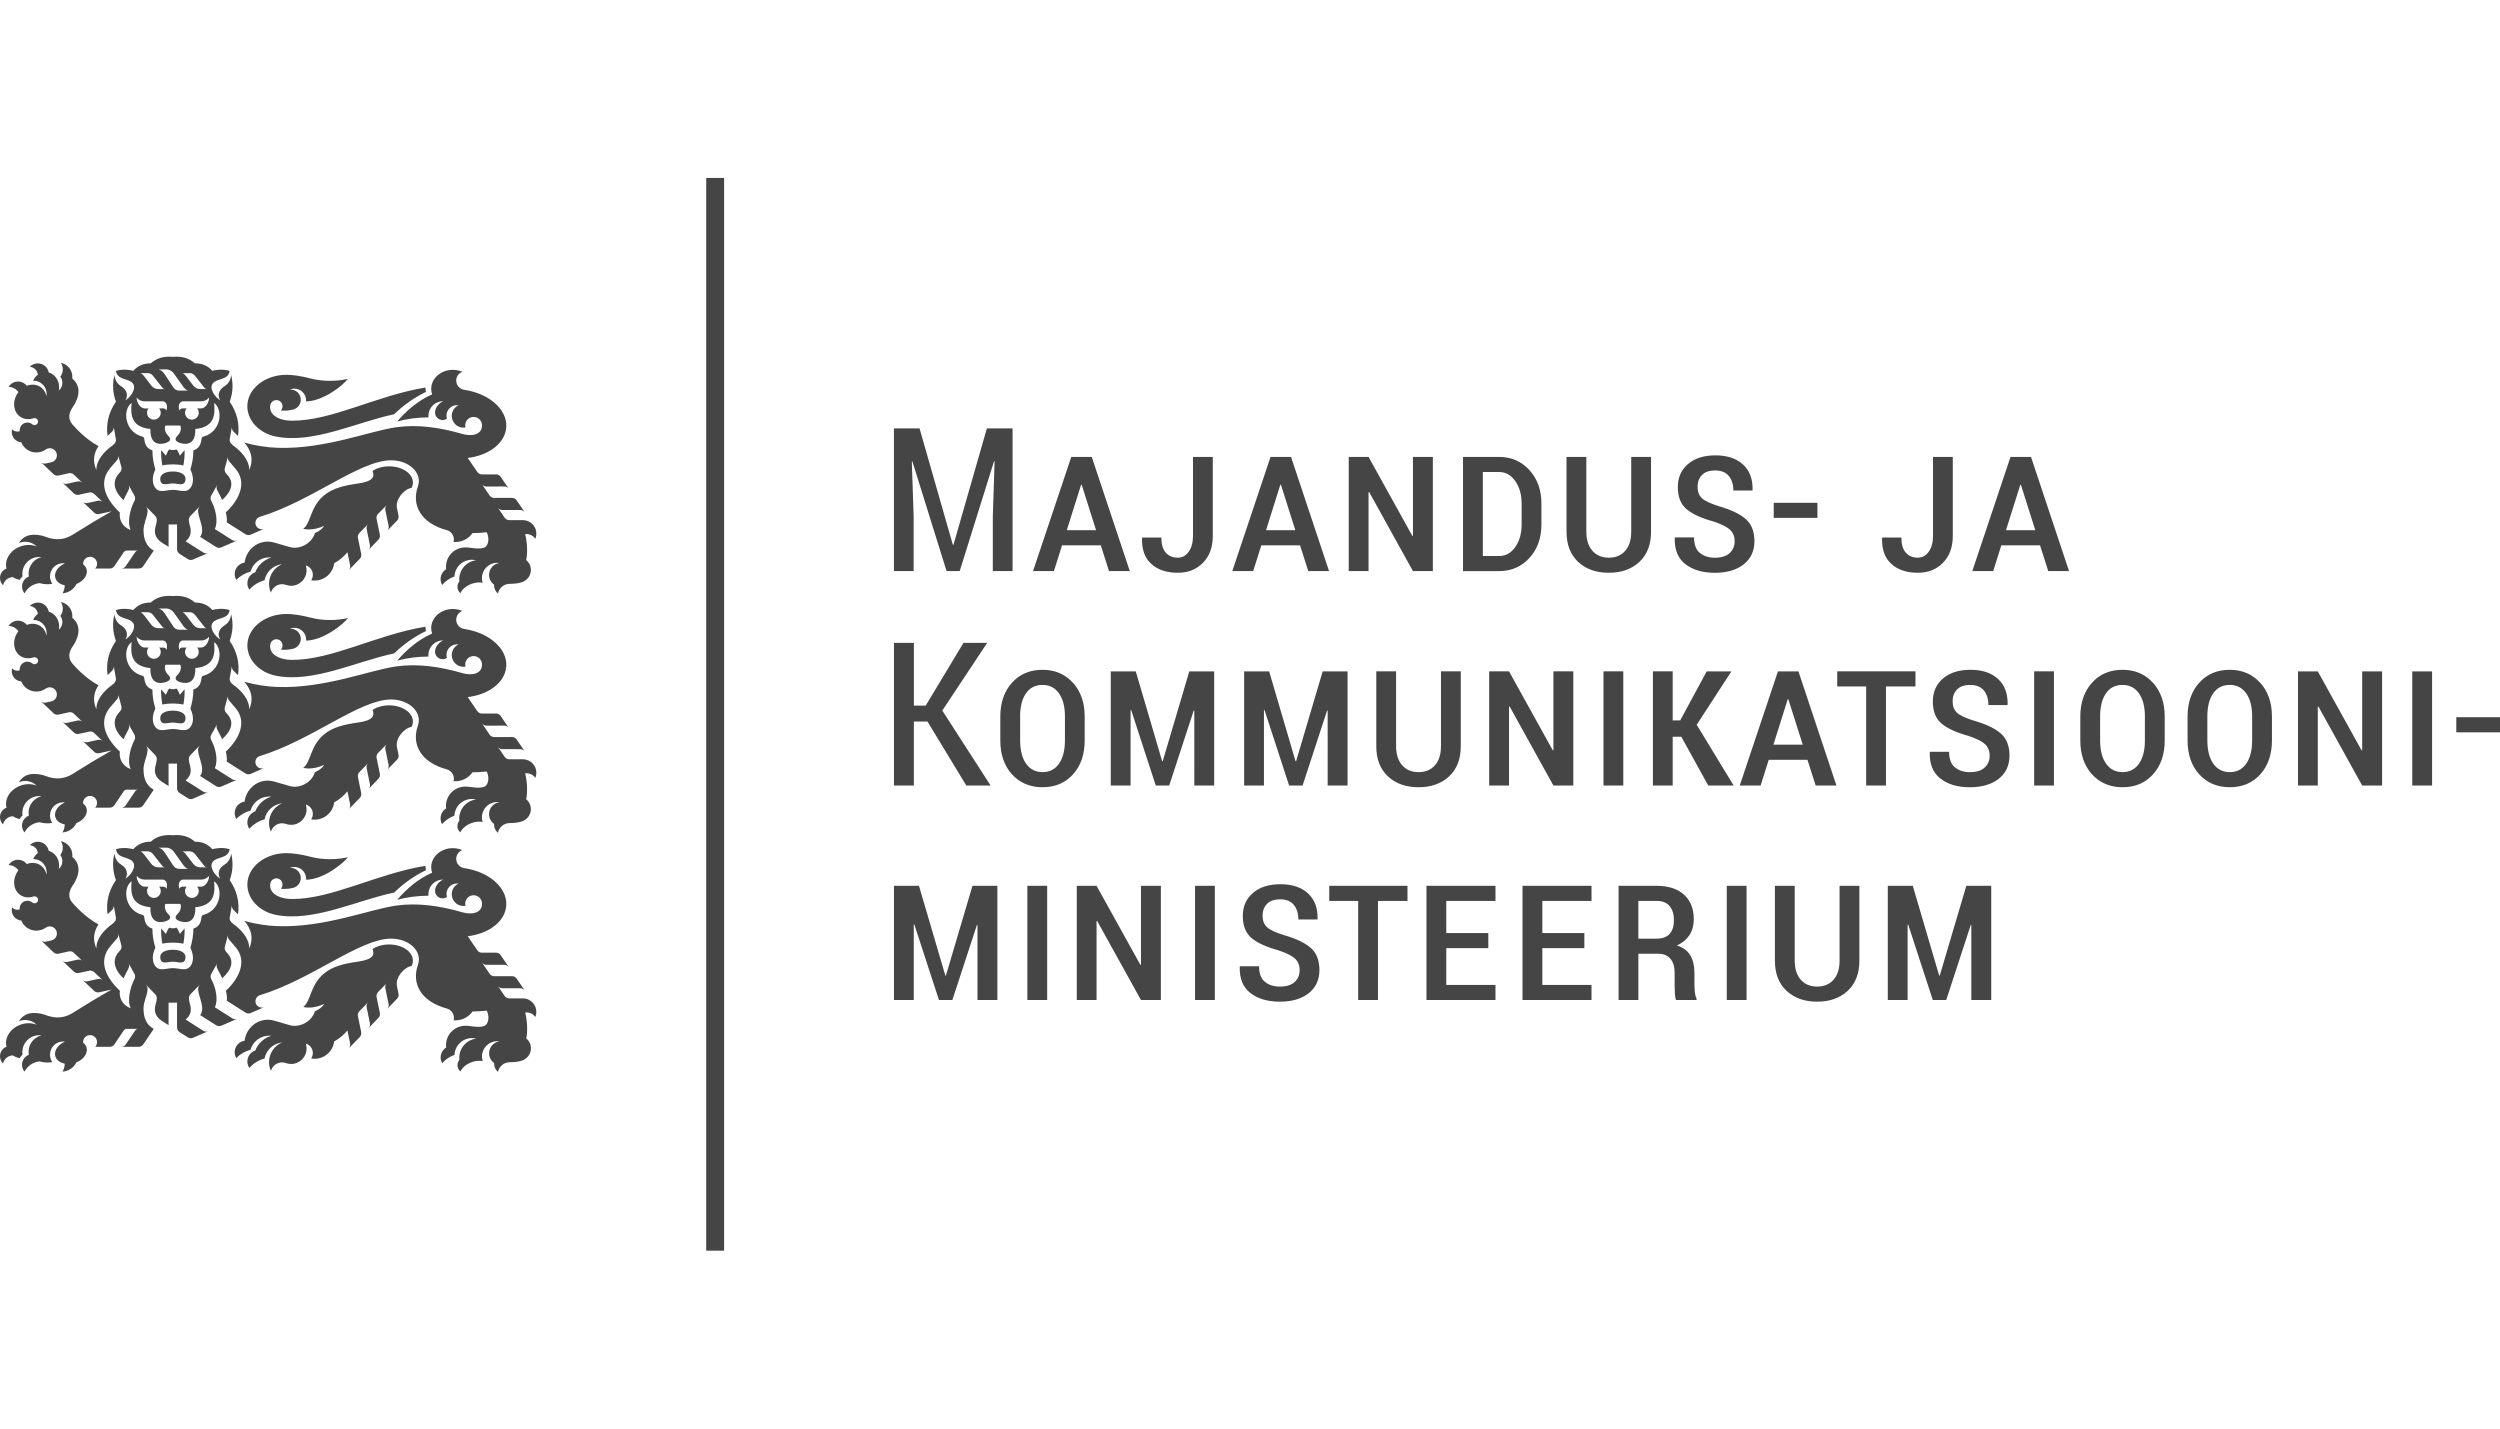 <?xml version="1.0" encoding="utf-8"?>
<!-- Generator: Adobe Illustrator 26.0.0, SVG Export Plug-In . SVG Version: 6.00 Build 0)  -->
<svg version="1.1" id="Layer_1" xmlns="http://www.w3.org/2000/svg" xmlns:xlink="http://www.w3.org/1999/xlink" x="0px" y="0px"
	 viewBox="0 0 112 64" style="enable-background:new 0 0 112 64;" xml:space="preserve">
<style type="text/css">
	.st0{fill:#1F3C88;}
	.st1{fill:#36B190;}
	.st2{fill:#F8B010;}
	.st3{fill:#FFFFFF;}
	.st4{fill:#454545;}
	.st5{fill-rule:evenodd;clip-rule:evenodd;fill:#FFFFFF;}
	.st6{fill:#323334;}
	.st7{fill-rule:evenodd;clip-rule:evenodd;fill:#323334;}
	.st8{fill-rule:evenodd;clip-rule:evenodd;fill:#454545;}
	.st9{fill:#EC0009;}
	.st10{fill:#F9423A;}
	.st11{fill:#FF0000;}
	.st12{fill-rule:evenodd;clip-rule:evenodd;fill:#0019AF;}
	.st13{fill:#04529C;}
	.st14{fill:#EE4035;}
	.st15{fill:#EE003B;}
	.st16{fill:#004B7F;}
	.st17{fill:#007B6C;}
	.st18{fill-rule:evenodd;clip-rule:evenodd;}
	.st19{clip-path:url(#SVGID_00000122001806875913319150000001949584004244515201_);}
	.st20{fill:#CCE8FF;}
	.st21{fill:#003087;}
	.st22{fill-rule:evenodd;clip-rule:evenodd;fill:#003087;}
	.st23{clip-path:url(#SVGID_00000000905947787219553790000006644442096081470080_);}
	.st24{fill:#990AE3;}
	.st25{fill:#EC5030;}
	.st26{fill:#004097;}
	.st27{fill:#FFF000;}
	.st28{fill:#D2D2D3;}
	.st29{fill-rule:evenodd;clip-rule:evenodd;fill:#ED1C24;}
	.st30{fill-rule:evenodd;clip-rule:evenodd;fill:#FEFEFE;}
	.st31{fill-rule:evenodd;clip-rule:evenodd;fill:#00AEEA;}
	.st32{fill:#99DF2B;}
	.st33{fill:#82BFE9;}
	.st34{fill:#4EA727;}
	.st35{fill:none;}
	.st36{fill-rule:evenodd;clip-rule:evenodd;fill:url(#SVGID_00000158747800659120579220000016499180222112859821_);}
	.st37{fill:url(#SVGID_00000106146434725505689880000011125109473981818281_);}
	.st38{fill:url(#SVGID_00000026149406586700751250000004702481652335894146_);}
	.st39{fill:#FAAF5A;}
	.st40{fill-rule:evenodd;clip-rule:evenodd;fill:url(#SVGID_00000015312767768674138080000003311103736610124692_);}
	.st41{fill:#DC8730;}
	.st42{fill:#8D4428;}
	.st43{fill:#9F5024;}
	.st44{fill:#AD5725;}
	.st45{fill:#E48E33;}
	.st46{fill:#DB7B29;}
	.st47{fill:#FFB560;}
	.st48{fill:#BC6327;}
	.st49{fill:#FFCB80;}
	.st50{fill:#FFD68E;}
	.st51{fill:#D57C3F;}
	.st52{fill:#FFCD85;}
	.st53{fill:#EFA952;}
	.st54{fill:#FDAC4A;}
	.st55{fill:#EB962A;}
	.st56{fill:#FFC378;}
	.st57{fill:#FFCE89;}
	.st58{fill:#FFD79D;}
	.st59{fill:#EEAF67;}
	.st60{fill:#BF6B29;}
	.st61{fill:#FCB664;}
	.st62{fill:#994822;}
	.st63{fill:#D47429;}
	.st64{fill:#E7944B;}
	.st65{fill:#964C25;}
	.st66{fill:#823D1E;}
	.st67{fill:#6C2B13;}
	.st68{fill:#BA6019;}
	.st69{fill:#D89050;}
	.st70{fill:#7E3717;}
	.st71{fill:#94441E;}
	.st72{fill:#DD8732;}
	.st73{fill:#FFC278;}
	.st74{fill:#EA913E;}
	.st75{fill:#C57231;}
	.st76{fill:#642813;}
	.st77{fill:#56220C;}
	.st78{fill:#F49E4D;}
	.st79{fill:#76310A;}
	.st80{fill:#994B17;}
	.st81{fill:#A35622;}
	.st82{fill:#AF6638;}
	.st83{fill:#A5572A;}
	.st84{fill:#E69646;}
	.st85{fill:#D27C3C;}
	.st86{fill:#7A2C13;}
	.st87{fill:#C27138;}
	.st88{fill:#9A4921;}
	.st89{fill:#96441E;}
	.st90{fill:#A04E14;}
	.st91{fill:#AA5A28;}
	.st92{fill:#944428;}
	.st93{fill:#FFC283;}
	.st94{fill:#AA5E33;}
	.st95{fill:#E5872B;}
	.st96{fill:#B96534;}
	.st97{fill:#F29B40;}
	.st98{fill:#B46027;}
	.st99{fill:url(#SVGID_00000023989384104469856470000015703779311397141644_);}
	.st100{fill:url(#SVGID_00000111163561918207237770000000389782704422376849_);}
	.st101{fill:url(#SVGID_00000082329633093818379230000016705472290372856752_);}
	.st102{fill:url(#SVGID_00000101812594706081668090000015441991225453983639_);}
	.st103{fill:url(#SVGID_00000054967588748937066340000017728405269280759476_);}
	.st104{fill:url(#SVGID_00000140003201922809104470000011952173171141922440_);}
	.st105{fill:url(#SVGID_00000116958058159437852550000004316857172490854554_);}
	.st106{fill:url(#SVGID_00000131331755861895817640000009623308390364484247_);}
	.st107{fill:url(#SVGID_00000150102393159838986760000016925791072438355390_);}
	.st108{fill:url(#SVGID_00000170990613095017201270000010246886091383079579_);}
	.st109{fill:url(#SVGID_00000170257164899053650310000005148863775098777500_);}
	.st110{fill:url(#SVGID_00000154417128445587838020000008017979932078018234_);}
	.st111{fill:url(#SVGID_00000152973488945008683630000006862481001815703953_);}
	.st112{fill:url(#SVGID_00000084503351769789653500000015084113187914842755_);}
	.st113{fill:url(#SVGID_00000065762510193146599780000005487461096280280234_);}
	.st114{fill:url(#SVGID_00000104688959671431199090000013914470541399785110_);}
	.st115{fill:url(#SVGID_00000121999657291605185360000014674895669450837645_);}
	.st116{fill:url(#SVGID_00000080887969040012769230000014304814355201989514_);}
	.st117{fill:url(#SVGID_00000065788691265893083080000016730917208607620015_);}
	.st118{fill:url(#SVGID_00000147222360099996632790000007676434968408697770_);}
	.st119{fill:url(#SVGID_00000022542025758100883490000009064027876825641118_);}
	.st120{fill:url(#SVGID_00000124137265993138267610000009274789779109246602_);}
	.st121{fill:url(#SVGID_00000006709384555561675810000010080565753154220206_);}
	.st122{fill:url(#SVGID_00000009583192704113079350000014150787280313364116_);}
	.st123{fill:url(#SVGID_00000047752308991546142990000008043364782081567658_);}
	.st124{fill:url(#SVGID_00000050651324703775347140000014210345437098039478_);}
	.st125{fill:url(#SVGID_00000178897571904780880010000004138984981036713880_);}
	.st126{fill:url(#SVGID_00000085212214511078243040000001782087784269190272_);}
	.st127{fill:url(#SVGID_00000042734986830665969790000003833334415583776938_);}
	.st128{fill:url(#SVGID_00000171677360434834684650000010928766271000902808_);}
	.st129{fill:url(#SVGID_00000036228896878545049830000002799585841412191149_);}
	.st130{fill:url(#SVGID_00000009567632620454908740000015801006280129871009_);}
	.st131{fill:url(#SVGID_00000103231759315912940970000009946589282446540976_);}
	.st132{fill:url(#SVGID_00000018938159992291784400000008843699350339508142_);}
	.st133{fill:url(#SVGID_00000147927799050155020760000011385030750590197120_);}
	.st134{fill:url(#SVGID_00000129195931551953754080000014093049936018483099_);}
	.st135{fill:url(#SVGID_00000091714531243898060920000009886948327805399216_);}
	.st136{fill:url(#SVGID_00000016769147397592092430000012280311264067883698_);}
	.st137{fill:#F8A943;}
	.st138{fill:#EC9C4B;}
	.st139{fill:#B43C19;}
	.st140{fill:#FF5F00;}
	.st141{fill-rule:evenodd;clip-rule:evenodd;fill:#2F313F;}
	.st142{fill:#0078D2;}
	.st143{fill:#0E0F0C;}
	.st144{fill:url(#SVGID_00000142858682822373603650000006811909349866003609_);}
	.st145{fill:url(#SVGID_00000114762954229578194400000015385150904482034593_);}
	.st146{fill:url(#SVGID_00000057134130167880903160000018285259675599087524_);}
	.st147{fill:url(#SVGID_00000057109488835324570210000001800455916508603276_);}
	.st148{fill:url(#SVGID_00000044858605594629319040000002073484202445656196_);}
	.st149{fill:#3E3C72;}
	.st150{fill:#0000EE;}
	.st151{fill:#FFFFFF;filter:url(#Adobe_OpacityMaskFilter);}
	.st152{mask:url(#mask0_725_41931_00000015338116290389380100000005336855685305337004_);}
	.st153{fill:#00BCF1;}
	.st154{fill:#FFFFFF;filter:url(#Adobe_OpacityMaskFilter_00000063620619470261856420000016107017441857332897_);}
	.st155{mask:url(#mask0_725_41931_00000163066846109216243160000006740602701270197413_);}
	.st156{fill:#FFFFFF;filter:url(#Adobe_OpacityMaskFilter_00000067934767096300978050000008142192992658337215_);}
	.st157{mask:url(#mask0_725_41931_00000062158157472660533770000002042990639583501718_);}
	.st158{fill:#FFFFFF;filter:url(#Adobe_OpacityMaskFilter_00000021080299300247598140000015578282555714106046_);}
	.st159{mask:url(#mask0_27791_19872_00000003793173868740436160000000852624104073784250_);}
	.st160{fill:#FFFFFF;filter:url(#Adobe_OpacityMaskFilter_00000101809005757965770310000010068375604877211552_);}
	.st161{mask:url(#mask1_27791_19872_00000055675645383892811770000014190246466104149157_);}
	.st162{fill:#FFFFFF;filter:url(#Adobe_OpacityMaskFilter_00000114770399223604773120000006990348145227140285_);}
	.st163{mask:url(#mask2_27791_19872_00000181074892866715551930000002810000198434197165_);}
	.st164{fill:#FFFFFF;filter:url(#Adobe_OpacityMaskFilter_00000143602958281297109680000006521466344614297531_);}
	.st165{mask:url(#mask0_27791_19872_00000142880223654512375340000011344208488174818198_);}
	.st166{fill:#FFFFFF;filter:url(#Adobe_OpacityMaskFilter_00000093138203757866453660000002795430593485319091_);}
	.st167{mask:url(#mask1_27791_19872_00000083793196628883084000000015099582099293444277_);}
	.st168{fill:#FFFFFF;filter:url(#Adobe_OpacityMaskFilter_00000031171108312280515050000011887663180023856553_);}
	.st169{mask:url(#mask2_27791_19872_00000163052915348231462350000001010992451133889177_);}
	.st170{fill:#FFFFFF;filter:url(#Adobe_OpacityMaskFilter_00000081613728504045466260000013762879197023351201_);}
	.st171{mask:url(#mask0_27791_19872_00000008847887994687973550000001246539301025342595_);}
	.st172{fill:#522492;}
	.st173{fill:#FFFFFF;filter:url(#Adobe_OpacityMaskFilter_00000132772155974842499180000014472993779342695041_);}
	.st174{mask:url(#mask1_27791_19872_00000126309476312142571780000015048651729011488642_);}
	.st175{fill:#FFFFFF;filter:url(#Adobe_OpacityMaskFilter_00000138556818490863549740000017453927166832034198_);}
	.st176{mask:url(#mask2_27791_19872_00000106143975704952262900000008552066231313072556_);}
	.st177{clip-path:url(#SVGID_00000034068703467575956280000009369775463944313275_);}
	.st178{clip-path:url(#SVGID_00000124160559040422051050000014284215348552092825_);}
	.st179{clip-path:url(#SVGID_00000145044193950671707610000015360371837044651180_);}
	.st180{clip-path:url(#SVGID_00000121239736840935985130000006901017747819248536_);}
	.st181{clip-path:url(#SVGID_00000088097768172497914060000006527326949147464626_);}
	.st182{clip-path:url(#SVGID_00000026848168230645638680000007807136865562725526_);}
	.st183{clip-path:url(#SVGID_00000096057824126833375800000004257359546195978627_);}
	.st184{fill:#0079BC;}
	.st185{clip-path:url(#SVGID_00000123414575121869159070000003374577244607715758_);}
	.st186{fill:#095143;}
	.st187{fill-rule:evenodd;clip-rule:evenodd;fill:#4FD896;}
	.st188{fill-rule:evenodd;clip-rule:evenodd;fill:#793032;}
	.st189{fill-rule:evenodd;clip-rule:evenodd;fill:#095143;}
	.st190{fill-rule:evenodd;clip-rule:evenodd;fill:#FB606A;}
	.st191{fill:#27292B;}
	.st192{fill:#FF9640;}
	.st193{fill-rule:evenodd;clip-rule:evenodd;fill:#202020;}
	.st194{clip-path:url(#SVGID_00000152223471555632392300000016131754726962571164_);}
	.st195{fill:#9C78FF;}
	.st196{fill:#FF5C57;}
	.st197{fill:#009EB0;}
	.st198{fill-rule:evenodd;clip-rule:evenodd;fill:#011B18;}
	.st199{clip-path:url(#SVGID_00000076588622331649167650000008057169976130718864_);}
	.st200{fill:#F58220;}
	.st201{fill:#FF6600;}
	.st202{fill:#0072CE;}
	.st203{fill:#FFCB5F;}
	.st204{fill:#FFEBC7;}
	.st205{fill-rule:evenodd;clip-rule:evenodd;fill:#1D1D1B;}
	.st206{fill-rule:evenodd;clip-rule:evenodd;fill:#F7AF3F;}
	.st207{fill:#00294B;}
	.st208{fill-rule:evenodd;clip-rule:evenodd;fill:#020303;}
	.st209{fill-rule:evenodd;clip-rule:evenodd;fill:#EC2025;}
	.st210{fill:#1D1D1B;}
	.st211{fill:#2E3844;}
	.st212{fill:#AFB0B1;}
	.st213{fill:#FA0000;}
	.st214{clip-path:url(#SVGID_00000031166354840810902620000012605155643641600161_);}
	.st215{fill:#2F174C;}
	.st216{fill:#C91235;}
	.st217{fill-rule:evenodd;clip-rule:evenodd;fill:#500778;}
	.st218{fill:#112244;}
	.st219{fill:#231F20;}
	.st220{fill:#DA2235;}
	.st221{fill:#FFFFFF;filter:url(#Adobe_OpacityMaskFilter_00000004524538415836192230000005728195910408595640_);}
	.st222{mask:url(#mask1_2464_1079_00000102533764192501500740000003585393866222413737_);}
	.st223{fill:#FFFFFF;filter:url(#Adobe_OpacityMaskFilter_00000124866700518464107040000005405330495230770852_);}
	.st224{mask:url(#mask1_2464_1079_00000049925751158908823920000011896077156067230883_);}
	.st225{fill:#FFFFFF;filter:url(#Adobe_OpacityMaskFilter_00000109010647524104223860000012702132254508783257_);}
	.st226{mask:url(#mask1_2464_1079_00000121269923645754494110000004143731747859250111_);}
	.st227{fill:#66DF00;}
	.st228{clip-path:url(#SVGID_00000148634393160685975490000007591058585829129400_);}
	.st229{fill:#0539E3;}
	
		.st230{fill-rule:evenodd;clip-rule:evenodd;fill:#FFFFFF;filter:url(#Adobe_OpacityMaskFilter_00000129905542184049610470000005972314657036959366_);}
	.st231{mask:url(#mask0_270_5692_00000113347467778288133560000017370423197283285671_);}
	.st232{fill-rule:evenodd;clip-rule:evenodd;fill:#FFDD56;}
	.st233{fill-rule:evenodd;clip-rule:evenodd;fill:#006E49;}
	.st234{fill:#003399;}
	.st235{fill:#FFCC00;}
	.st236{fill-rule:evenodd;clip-rule:evenodd;fill:#515560;}
</style>
<g>
	<path class="st4" d="M10.513,47.14c0,0.095,0.026,0.185,0.071,0.262
		c0.173-0.176,0.393-0.307,0.639-0.373c0.103-0.364,0.438-0.631,0.835-0.631
		c0.034,0,0.067,0.001,0.099,0.006c-0.33,0.095-0.597,0.341-0.721,0.659
		c-0.206,0.068-0.354,0.262-0.354,0.491c0,0.107,0.033,0.206,0.088,0.288
		c0.179-0.2,0.413-0.348,0.68-0.421c0.077-0.383,0.395-0.678,0.789-0.72
		c-0.344,0.144-0.586,0.484-0.586,0.881c0,0.14,0.03,0.273,0.085,0.393
		c0.061-0.218,0.261-0.379,0.498-0.379c0.06,0,0.117,0.01,0.17,0.029
		c0.073,0.027,0.154,0.041,0.236,0.041c0.382,0,0.692-0.31,0.692-0.693
		c0-0.076-0.012-0.15-0.034-0.219c0.181,0.053,0.315,0.221,0.315,0.42
		c0,0.091-0.028,0.175-0.076,0.245c0.051,0.01,0.103,0.014,0.157,0.014
		c0.45,0,0.822-0.339,0.873-0.775c0.226-0.123,0.425-0.288,0.596-0.494
		l0.12,0.586c0.009,0.04,0.006,0.081-0.005,0.118
		c-0.011,0.037-0.03,0.072-0.059,0.102l0.496-0.51
		c0.029-0.03,0.049-0.065,0.059-0.103c0.011-0.037,0.013-0.077,0.005-0.119
		l-0.146-0.714c-0.009-0.04-0.006-0.081,0.005-0.118
		c0.011-0.037,0.03-0.072,0.059-0.102l0.391-0.399
		c-0.029,0.03-0.049,0.065-0.059,0.102c-0.011,0.038-0.013,0.078-0.005,0.118
		l0.146,0.716c0.009,0.041,0.007,0.081-0.004,0.119
		c-0.011,0.037-0.03,0.071-0.058,0.101l0.443-0.46
		c0.028-0.03,0.048-0.066,0.059-0.103c0.011-0.037,0.013-0.077,0.005-0.118
		l-0.146-0.713c-0.009-0.04-0.007-0.081,0.005-0.118
		c0.011-0.037,0.03-0.073,0.059-0.103l0.39-0.398
		c-0.029,0.03-0.049,0.065-0.059,0.102c-0.01,0.037-0.012,0.078-0.004,0.118
		l0.147,0.716c0.009,0.04,0.006,0.081-0.005,0.118
		c-0.011,0.037-0.03,0.071-0.058,0.101l0.443-0.46
		c0.029-0.03,0.048-0.066,0.059-0.102c0.011-0.037,0.013-0.078,0.005-0.119
		l-0.071-0.349c-0.075-0.395,0.333-0.849,0.656-0.895
		c0.039-0.075,0.06-0.157,0.06-0.24c0-0.401-0.477-0.726-1.066-0.726
		c-0.288,0-0.549,0.078-0.741,0.204c0.077,0.228,0.093,0.459-0.662,0.567
		c-0.599,0.085-1.126,0.201-1.526,0.541c-0.617,0.524-0.567,1.224-0.919,1.489
		c0.156,0.038,0.355,0.038,0.567-0.008c0.134-0.029,0.258-0.074,0.368-0.129
		c-0.066,0.127-0.216,0.246-0.414,0.331c-0.065,0.247-0.285,0.483-0.582,0.593
		c-0.187,0.069-0.373,0.076-0.527,0.032l-0.723-0.209
		c-0.089-0.026-0.181-0.039-0.278-0.039c-0.533,0-0.972,0.411-1.037,0.941
		C10.706,46.663,10.513,46.879,10.513,47.14 M17.658,18.559
		c0.416-0.407,0.897-0.747,1.426-1.003c-0.016-0.062-0.024-0.125-0.024-0.19
		v-0.005c-2.208,0.363-4.195,1.496-5.99,1.487
		c-0.503-0.002-0.897-0.195-0.961-0.514c-0.013-0.063-0.011-0.128,0.002-0.192
		c0.027-0.124,0.137-0.218,0.27-0.218c0.152,0,0.275,0.123,0.275,0.276
		c0,0.073-0.028,0.139-0.074,0.189c0.052,0.005,0.104,0.008,0.16,0.008
		c0.142,0,0.277-0.018,0.396-0.05c0.194-0.052,0.337-0.229,0.337-0.44
		c0-0.251-0.204-0.455-0.456-0.455c-0.013,0-0.028,0.001-0.041,0.001
		c0.064-0.027,0.134-0.042,0.207-0.042c0.292,0,0.529,0.237,0.529,0.529
		c0,0.016-0.001,0.03-0.002,0.045c0.789-0.018,1.677-0.737,1.871-1.011
		c-0.247,0.057-0.515,0.088-0.795,0.088c-0.317,0-0.62-0.039-0.894-0.111
		c-0.388-0.102-0.769-0.16-1.062-0.16c-0.967,0-1.751,0.631-1.751,1.409
		c0,0.643,0.531,1.205,1.267,1.355C14.023,19.899,15.994,18.904,17.658,18.559
		 M8.215,20.851c0.044-0.236,0.062-0.465,0.054-0.685l-0.211,0.247
		c-0.042-0.098-0.069-0.159-0.098-0.208c-0.023-0.04-0.043-0.068-0.071-0.073
		c-0.014,0.008-0.035,0.019-0.059,0.024c-0.027,0.007-0.063,0.004-0.086,0.004
		c-0.022,0-0.058,0.002-0.086-0.004c-0.023-0.005-0.044-0.016-0.058-0.024
		c-0.028,0.005-0.048,0.032-0.071,0.073c-0.028,0.049-0.056,0.109-0.098,0.208
		l-0.212-0.247c-0.008,0.22,0.01,0.449,0.054,0.685
		c0.156-0.034,0.317-0.047,0.469-0.047C7.897,20.804,8.058,20.817,8.215,20.851
		 M8.309,21.486c0.024-0.268-0.28-0.363-0.565-0.363
		c-0.284,0-0.587,0.095-0.564,0.363c0.029,0.326,0.334,0.171,0.564,0.172
		C7.975,21.657,8.28,21.812,8.309,21.486 M9.12,19.558
		c-0.056,0.015-0.086,0.047-0.092,0.106c-0.033,0.315-0.161,0.442-0.365,0.514
		c-0.003,0.318-0.047,0.558-0.133,0.856c0.242,0.506,0.057,0.86-0.14,0.937
		c-0.187,0.072-0.429-0.026-0.643-0.026c-0.214,0-0.459,0.097-0.646,0.026
		c-0.197-0.077-0.382-0.43-0.141-0.937c-0.086-0.298-0.13-0.538-0.132-0.856
		c-0.204-0.071-0.333-0.199-0.366-0.514c-0.006-0.059-0.037-0.091-0.092-0.106
		c-0.805-0.221-0.882-1.221-0.474-1.505c-0.036,0.448-0.075,1.08,0.841,1.164
		c-0.015,0.526,0.212,0.666,0.446,0.666c0.191,0.001,0.301-0.061,0.349-0.086
		c0.17-0.09,0.053-0.229,0.009-0.27c-0.117-0.11-0.177-0.264-0.148-0.42
		c0.005-0.028,0.016-0.042,0.041-0.042h0.31h0.31
		c0.026,0,0.037,0.015,0.042,0.042c0.028,0.156-0.032,0.31-0.148,0.42
		c-0.044,0.041-0.161,0.179,0.009,0.27c0.047,0.026,0.158,0.087,0.349,0.086
		c0.234,0,0.461-0.141,0.446-0.666c0.915-0.084,0.877-0.716,0.841-1.164
		C10.002,18.337,9.925,19.337,9.12,19.558 M9.368,17.812
		c0,0.23-0.168,0.485-0.36,0.485H8.833c0.044,0.053,0.071,0.121,0.071,0.196
		c0,0.17-0.138,0.307-0.307,0.307c-0.17,0-0.308-0.138-0.308-0.307
		c0-0.074,0.027-0.142,0.071-0.196H8.176c-0.063,0-0.112,0.026-0.15,0.1
		c-0.013-0.1-0.026-0.201-0.003-0.269c0.031-0.093,0.103-0.148,0.175-0.148
		h0.807C9.153,17.98,9.264,17.929,9.368,17.812 M9.262,17.43H8.98
		c-0.14,0-0.237-0.057-0.319-0.152l-0.321-0.42
		c-0.053-0.066-0.095-0.113-0.164-0.143h0.318c0.096,0,0.18,0.041,0.247,0.126
		l0.335,0.426C9.15,17.357,9.173,17.418,9.262,17.43 M7.792,16.737l0.411,0.578
		c0.065,0.095,0.126,0.148,0.215,0.184H8.041c-0.145,0-0.232-0.067-0.295-0.171
		l-0.324-0.496c-0.124-0.186-0.172-0.231-0.315-0.283h0.35
		C7.595,16.549,7.724,16.639,7.792,16.737 M6.859,16.841l0.335,0.426
		c0.075,0.09,0.098,0.151,0.187,0.163H7.1c-0.141,0-0.237-0.057-0.319-0.152
		l-0.321-0.42c-0.053-0.066-0.095-0.113-0.164-0.143h0.318
		C6.708,16.715,6.793,16.756,6.859,16.841 M6.657,18.298H6.481
		c-0.191,0-0.36-0.256-0.36-0.485c0.105,0.117,0.215,0.167,0.365,0.167H7.293
		c0.072,0,0.144,0.055,0.175,0.148c0.022,0.068,0.01,0.17-0.003,0.269
		c-0.039-0.073-0.087-0.1-0.15-0.1H7.131
		c0.044,0.053,0.07,0.121,0.07,0.196c0,0.17-0.138,0.307-0.307,0.307
		c-0.17,0-0.307-0.138-0.307-0.307C6.586,18.419,6.612,18.351,6.657,18.298
		 M5.662,22.142l0.098-0.191c0.019-0.037,0.027-0.076,0.026-0.115
		c-0.001-0.038-0.01-0.078-0.03-0.113l0.268,0.482
		c0.02,0.036,0.03,0.076,0.03,0.114c0.001,0.039-0.007,0.079-0.026,0.116
		L6.003,22.481c-0.165,0.319-0.318,0.918-0.148,1.265
		c-0.397-0.148-0.528-0.495-0.485-0.784c-0.747-0.708-0.935-1.426-0.402-2.028
		l0.274-0.32c0.028-0.031,0.045-0.068,0.053-0.105
		C5.305,20.471,5.305,20.43,5.294,20.391l0.143,0.532
		c0.01,0.04,0.011,0.081,0.002,0.119c-0.009,0.038-0.026,0.074-0.053,0.106
		l-0.083,0.097c-0.279,0.325-0.204,0.765,0.233,1.16
		C5.581,22.293,5.61,22.236,5.662,22.142 M23.984,24.139
		c0.029-0.071,0.045-0.15,0.045-0.232c0-0.334-0.27-0.606-0.605-0.606h-0.612
		c-0.041,0.001-0.08-0.01-0.115-0.028c-0.034-0.018-0.065-0.045-0.088-0.078
		l-0.307-0.453c0.023,0.035,0.053,0.061,0.088,0.078
		c0.034,0.018,0.073,0.029,0.115,0.028l0.806,0.001
		c0.042,0,0.081,0.01,0.115,0.028c0.034,0.018,0.065,0.045,0.088,0.078
		l-0.37-0.542c-0.023-0.035-0.054-0.061-0.089-0.079
		c-0.034-0.018-0.074-0.029-0.115-0.029l-0.8,0.001
		c-0.041,0-0.081-0.01-0.115-0.028c-0.034-0.018-0.066-0.045-0.089-0.078
		l-0.348-0.512c0.023,0.035,0.055,0.061,0.088,0.079
		c0.035,0.018,0.073,0.029,0.115,0.029l0.803-0.001
		c0.042,0,0.081,0.01,0.115,0.028c0.035,0.018,0.065,0.045,0.088,0.078
		l-0.37-0.543c-0.023-0.034-0.054-0.06-0.089-0.078
		c-0.034-0.018-0.073-0.028-0.114-0.028h-0.638c-0.042,0-0.08-0.011-0.115-0.028
		c-0.034-0.018-0.065-0.045-0.088-0.079l-0.429-0.629
		c0.867-0.104,1.566-0.574,1.705-1.221c0.181-0.839-0.654-1.654-1.862-1.831
		c-0.204-0.03-0.359-0.204-0.359-0.415c0-0.179,0.113-0.334,0.272-0.393
		c-0.129-0.056-0.273-0.087-0.425-0.087c-0.534,0-0.968,0.383-0.968,0.855
		c0,0.084,0.015,0.167,0.041,0.245c-0.599,0.259-1.144,0.717-1.562,1.212
		c0.446-0.119,0.915-0.182,1.399-0.182c-0.002-0.022-0.003-0.045-0.003-0.068
		c0-0.362,0.293-0.656,0.655-0.656h0.009c-0.247,0.109-0.367,0.346-0.367,0.503
		c0,0.187,0.152,0.339,0.338,0.339c0.073,0,0.14-0.023,0.196-0.062
		c-0.013-0.042-0.02-0.088-0.02-0.135c0-0.259,0.21-0.469,0.47-0.469
		c0.022,0,0.046,0.001,0.068,0.005c-0.179,0.083-0.303,0.266-0.303,0.476
		c0,0.29,0.235,0.525,0.525,0.525c0.031,0,0.061-0.002,0.09-0.007
		c-0.008-0.031-0.012-0.063-0.012-0.096c0-0.208,0.169-0.376,0.376-0.376
		c0.208,0,0.377,0.168,0.377,0.376c0,0.453-0.503,0.495-0.87,0.389
		c-1.044-0.301-2.022-0.436-2.968-0.303c-1.214,0.17-3.201,0.991-5.312,0.922
		c-0.472-0.015-0.987-0.093-1.505-0.235c0.063,0.07,0.104,0.118,0.131,0.159
		c0.206,0.32,0.276,0.655,0.095,1.075c0.005-0.47-0.384-0.858-0.709-1.095
		c-0.131-0.095-0.184-0.186-0.162-0.309l0.096-0.542
		c-0.007,0.04-0.004,0.08,0.008,0.117c0.012,0.037,0.032,0.071,0.062,0.1
		l0.203,0.199c0.077-0.549-0.047-1.061-0.374-1.535
		c0.145-0.379,0.165-0.796,0.068-1.188c-0.038,0.297-0.184,0.424-0.321,0.51
		c-0.257,0.161-0.299,0.432-0.167,0.613c-0.216-0.11-0.516-0.512-0.342-0.747
		c0.187-0.254,0.697-0.134,0.76-0.569c-0.331-0.105-0.672-0.031-0.776-0.003
		c-0.197-0.225-0.457-0.337-0.781-0.335c-0.257-0.232-0.586-0.329-0.989-0.289
		c-0.402-0.04-0.731,0.057-0.988,0.289c-0.324-0.002-0.585,0.109-0.781,0.335
		c-0.105-0.028-0.445-0.102-0.777,0.003c0.063,0.435,0.573,0.316,0.76,0.569
		c0.173,0.235-0.126,0.637-0.342,0.747c0.133-0.181,0.09-0.452-0.167-0.613
		c-0.137-0.086-0.283-0.213-0.321-0.51c-0.097,0.392-0.076,0.81,0.068,1.188
		c-0.327,0.474-0.451,0.986-0.374,1.535l0.203-0.199
		c0.03-0.029,0.05-0.063,0.062-0.1c0.012-0.037,0.015-0.077,0.008-0.117
		l0.096,0.542c0.022,0.122-0.03,0.213-0.162,0.309
		c-0.326,0.238-0.715,0.625-0.71,1.095c-0.181-0.42-0.108-0.769,0.095-1.075
		c-0.619-0.334-1.09-0.883-1.177-0.983c-0.187-0.218-0.162-0.495,0.007-0.738
		c0.327-0.468,0.405-0.967-0.006-1.308c0.003-0.025,0.005-0.05,0.005-0.076
		c0-0.31-0.22-0.569-0.514-0.627c0.054,0.084,0.086,0.185,0.086,0.293
		c0,0.124-0.041,0.237-0.111,0.329c0.058,0.076,0.092,0.171,0.092,0.274
		c0,0.139-0.062,0.262-0.16,0.345c0.01-0.048,0.015-0.097,0.015-0.148
		c0-0.319-0.198-0.586-0.465-0.66c-0.043-0.232-0.247-0.408-0.491-0.408
		c-0.142,0-0.269,0.059-0.36,0.153c0.189,0.015,0.342,0.163,0.363,0.351
		c-0.091,0.068-0.163,0.162-0.211,0.271h0.012c0.327,0,0.592,0.265,0.592,0.592
		c0,0.037-0.003,0.073-0.01,0.109C2.057,17.624,1.996,17.5,1.897,17.405
		c-0.184-0.179-0.45-0.217-0.695-0.123c-0.092-0.115-0.233-0.189-0.392-0.189
		c-0.179,0-0.336,0.094-0.424,0.235c0.181,0.008,0.34,0.099,0.439,0.237
		c-0.257,0.329-0.26,0.784,0.003,1.041c0.178,0.174,0.433,0.214,0.671,0.132
		c0.016-0.005,0.032-0.008,0.05-0.008c0.088,0,0.158,0.071,0.158,0.158
		c0,0.087-0.07,0.158-0.158,0.158c-0.038,0-0.073-0.013-0.1-0.036
		c-0.06-0.05-0.138-0.08-0.222-0.08c-0.191,0-0.346,0.155-0.346,0.346
		c0,0.015,0.001,0.029,0.003,0.043c-0.032,0.01-0.067,0.016-0.103,0.016
		c-0.093,0-0.178-0.038-0.24-0.099c-0.01,0.037-0.015,0.077-0.015,0.118
		c0,0.244,0.188,0.444,0.427,0.462c0.107,0.267,0.369,0.455,0.675,0.455
		c0.157,0,0.302-0.049,0.42-0.133c0.052-0.036,0.115-0.058,0.182-0.058
		c0.176,0,0.319,0.143,0.319,0.319c0,0.152-0.106,0.278-0.248,0.311l-0.248,0.054
		c-0.04,0.009-0.081,0.007-0.119-0.003c-0.038-0.01-0.073-0.029-0.102-0.057
		l0.567,0.538c0.03,0.028,0.066,0.048,0.103,0.058
		c0.038,0.01,0.078,0.013,0.119,0.003l0.464-0.103
		c0.04-0.009,0.081-0.007,0.118,0.003c0.037,0.01,0.073,0.03,0.103,0.058
		l0.389,0.37c-0.03-0.028-0.066-0.048-0.103-0.058
		c-0.037-0.01-0.078-0.012-0.118-0.003l-0.464,0.102
		c-0.04,0.009-0.081,0.007-0.118-0.003c-0.038-0.01-0.073-0.029-0.103-0.057
		l0.52,0.493c0.03,0.028,0.066,0.048,0.102,0.058
		c0.038,0.011,0.078,0.012,0.119,0.003l0.465-0.102
		c0.041-0.009,0.081-0.007,0.119,0.003c0.037,0.01,0.073,0.03,0.103,0.058
		l0.389,0.37c-0.03-0.028-0.066-0.047-0.103-0.058
		c-0.037-0.011-0.078-0.012-0.119-0.003l-0.463,0.102
		c-0.041,0.009-0.081,0.007-0.119-0.003c-0.038-0.01-0.073-0.029-0.103-0.058
		l0.52,0.493c0.03,0.029,0.066,0.048,0.103,0.058
		c0.038,0.011,0.078,0.013,0.119,0.003l0.562-0.123
		c-0.545,0.308-1.126,0.657-1.741,1.046c-0.364,0.23-0.762,0.273-1.219,0.098
		c-0.245-0.094-0.512-0.11-0.68-0.081c-0.219,0.038-0.405,0.17-0.513,0.355
		c0.085-0.034,0.177-0.053,0.275-0.053c0.204,0,0.388,0.082,0.523,0.215
		c-0.212-0.089-0.477-0.098-0.733-0.004c-0.459,0.167-0.727,0.6-0.622,0.988
		C0.121,25.534,0,25.7,0,25.893c0,0.128,0.052,0.244,0.137,0.326
		c0.045-0.204,0.223-0.357,0.438-0.365c0.09,0.059,0.195,0.101,0.307,0.124
		c0.034-0.059,0.077-0.111,0.127-0.156c-0.005-0.037-0.008-0.074-0.008-0.112
		c0-0.419,0.339-0.759,0.758-0.759c0.034,0,0.069,0.002,0.102,0.007
		C1.529,25.038,1.281,25.338,1.281,25.696c0,0.045,0.004,0.09,0.012,0.133
		c-0.179,0.069-0.306,0.242-0.306,0.446c0,0.117,0.042,0.223,0.112,0.307
		c0.129-0.251,0.379-0.429,0.674-0.458c0.111,0.032,0.228,0.05,0.349,0.05
		c0.076,0,0.15-0.007,0.222-0.02c-0.065-0.095-0.103-0.21-0.103-0.334
		c0-0.326,0.264-0.589,0.59-0.589c0.028,0,0.056,0.001,0.083,0.006
		c-0.312,0.132-0.502,0.403-0.436,0.649c0.047,0.174,0.211,0.295,0.424,0.335
		c-0.003,0.131-0.039,0.254-0.1,0.36c0.273-0.02,0.507-0.185,0.624-0.418
		c0.322-0.129,0.521-0.405,0.454-0.656c-0.024-0.09-0.079-0.165-0.156-0.223
		c-0.001-0.009-0.001-0.018-0.001-0.026c0-0.172,0.141-0.313,0.313-0.313
		c0.173,0,0.313,0.14,0.313,0.313c0,0.082-0.031,0.156-0.083,0.212h0.655
		c0.041,0,0.08-0.01,0.114-0.029c0.035-0.018,0.065-0.045,0.088-0.079
		l0.42-0.623c0.016-0.023,0.037-0.041,0.06-0.054
		c0.023-0.012,0.05-0.02,0.078-0.02h0.514c-0.028,0-0.055,0.008-0.078,0.02
		c-0.023,0.013-0.045,0.03-0.06,0.054l-0.422,0.623
		c-0.023,0.034-0.053,0.061-0.088,0.079c-0.034,0.019-0.073,0.029-0.115,0.029
		h0.783c0.041,0,0.08-0.01,0.114-0.029c0.035-0.018,0.066-0.045,0.088-0.079
		l0.472-0.696c-0.326-0.178-0.459-0.49-0.459-0.918
		c0-0.266,0.15-0.57,0.172-0.766l0.009-0.078
		c0.005-0.041-0.001-0.081-0.015-0.117c-0.011-0.03-0.034-0.072-0.059-0.101
		l0.403,0.413c0.032,0.027,0.055,0.061,0.068,0.097
		c0.015,0.036,0.02,0.076,0.016,0.117l-0.012,0.095
		c-0.019,0.164-0.225,0.517,0.158,0.841c0.019,0.016,0.066,0.05,0.111,0.079
		l0.272,0.171v-1.004h0.38v1.117c0.001,0.042,0.013,0.08,0.032,0.115
		c0.019,0.033,0.046,0.064,0.081,0.086l0.372,0.237
		c0.036,0.022,0.074,0.034,0.112,0.037c0.039,0.003,0.079-0.003,0.117-0.019
		l0.686-0.298c-0.038,0.017-0.079,0.022-0.117,0.019
		c-0.039-0.003-0.078-0.015-0.112-0.037l-0.788-0.502
		c0.383-0.324,0.176-0.677,0.157-0.841l-0.011-0.095
		c-0.005-0.041,0.001-0.081,0.015-0.117c0.014-0.036,0.037-0.07,0.068-0.097
		l0.403-0.413c-0.025,0.029-0.047,0.071-0.058,0.101
		c-0.014,0.036-0.02,0.076-0.015,0.117l0.009,0.078
		c0.032,0.279,0.315,0.785,0.08,1.067l0.72,0.457
		c0.036,0.022,0.074,0.034,0.112,0.037c0.039,0.003,0.079-0.003,0.117-0.02
		l0.717-0.312c-0.038,0.016-0.078,0.022-0.116,0.019
		c-0.039-0.003-0.078-0.015-0.113-0.037l-0.778-0.495
		c0.17-0.347,0.027-0.899-0.138-1.219l-0.025-0.047
		c-0.018-0.037-0.027-0.077-0.026-0.116c0-0.038,0.01-0.078,0.031-0.114
		l0.267-0.482c-0.02,0.035-0.03,0.075-0.03,0.113
		c-0.001,0.039,0.007,0.079,0.025,0.115l0.098,0.191
		c0.052,0.094,0.081,0.151,0.126,0.262c0.438-0.395,0.535-0.776,0.256-1.1
		l-0.084-0.098c-0.027-0.031-0.045-0.068-0.053-0.106
		c-0.009-0.038-0.009-0.078,0.002-0.119l0.143-0.532
		c-0.011,0.04-0.011,0.08-0.002,0.117c0.009,0.038,0.026,0.074,0.054,0.106
		l0.274,0.319c0.533,0.602,0.21,1.378-0.425,1.969
		c0.035,0.114,0.066,0.326,0.04,0.442l0.844,0.535
		c0.035,0.023,0.074,0.035,0.113,0.038c0.038,0.003,0.078-0.003,0.117-0.019
		l0.61-0.266c-0.034,0.015-0.073,0.023-0.113,0.023
		c-0.157,0-0.285-0.127-0.285-0.284c0-0.127,0.083-0.237,0.198-0.271
		c2.331-0.709,4.476-2.539,5.885-2.534c0.685,0.002,1.24,0.416,1.24,0.93
		c0,0.083-0.015,0.163-0.042,0.24c-0.3,0.843,0.137,1.649,1.292,1.96
		c0.184,0.049,0.319,0.218,0.319,0.417c0,0.039-0.006,0.077-0.015,0.112
		c0.026,0.003,0.053,0.003,0.081,0.003c0.318,0,0.599-0.158,0.769-0.4
		c0.198-0.001,0.415-0.013,0.636-0.037c0.027,0.054,0.048,0.115,0.061,0.182
		c0.048,0.243-0.037,0.462-0.186,0.51c-0.265,0.086-0.59-0.017-0.841-0.014
		c-0.475,0.005-0.859,0.39-0.859,0.866c0,0.037,0.002,0.073,0.007,0.11
		c-0.149,0.092-0.248,0.258-0.248,0.446c0,0.094,0.025,0.182,0.068,0.259
		c0.146-0.17,0.336-0.302,0.553-0.379c0.018-0.417,0.362-0.749,0.783-0.749
		c0.064,0,0.128,0.008,0.187,0.022c-0.427,0.054-0.757,0.418-0.757,0.86
		c0,0.032,0.002,0.063,0.006,0.095c-0.053,0.064-0.085,0.146-0.085,0.236
		c0,0.113,0.051,0.215,0.131,0.284c0.08-0.177,0.275-0.342,0.526-0.427
		c0.169-0.057,0.335-0.068,0.473-0.04c-0.022-0.067-0.033-0.137-0.033-0.21
		c0-0.377,0.305-0.683,0.682-0.683c0.034,0,0.069,0.003,0.102,0.008
		c-0.263,0.035-0.465,0.26-0.465,0.533c0,0.181,0.089,0.34,0.226,0.439
		c0,0.009-0.001,0.019-0.001,0.029c0,0.148,0.068,0.28,0.174,0.367
		c0.048-0.247,0.264-0.434,0.526-0.434c0.223,0,0.408-0.028,0.545-0.073
		c0.233-0.076,0.404-0.292,0.404-0.549c0-0.179-0.081-0.338-0.209-0.444
		c0.063-0.29,0.052-0.765-0.047-1.161c0.02-0.003,0.04-0.004,0.061-0.004
		C23.758,23.929,23.901,24.013,23.984,24.139 M12.11,29.048
		c-0.013-0.063-0.011-0.128,0.002-0.192c0.027-0.124,0.137-0.218,0.27-0.218
		c0.152,0,0.275,0.123,0.275,0.276c0,0.073-0.028,0.139-0.074,0.189
		c0.052,0.005,0.104,0.008,0.16,0.008c0.142,0,0.277-0.018,0.396-0.05
		c0.194-0.052,0.337-0.229,0.337-0.44c0-0.251-0.204-0.455-0.456-0.455
		c-0.013,0-0.028,0.001-0.041,0.002c0.064-0.027,0.134-0.042,0.207-0.042
		c0.292,0,0.529,0.237,0.529,0.529c0,0.015-0.001,0.03-0.002,0.045
		c0.789-0.018,1.677-0.737,1.871-1.011c-0.247,0.057-0.515,0.088-0.795,0.088
		c-0.317,0-0.62-0.039-0.894-0.112c-0.388-0.102-0.769-0.159-1.062-0.159
		c-0.967,0-1.751,0.631-1.751,1.409c0,0.643,0.531,1.205,1.267,1.355
		c1.675,0.343,3.645-0.653,5.31-0.997c0.416-0.407,0.897-0.747,1.426-1.003
		c-0.016-0.061-0.024-0.125-0.024-0.19v-0.004
		c-2.208,0.363-4.195,1.496-5.99,1.487C12.568,29.56,12.173,29.367,12.11,29.048
		 M12.058,24.972c0.034,0,0.067,0.002,0.099,0.006
		c-0.33,0.095-0.597,0.342-0.721,0.66c-0.206,0.068-0.354,0.262-0.354,0.49
		c0,0.107,0.033,0.206,0.088,0.288c0.179-0.199,0.413-0.348,0.68-0.42
		c0.077-0.383,0.395-0.678,0.789-0.72c-0.344,0.144-0.586,0.485-0.586,0.881
		c0,0.14,0.03,0.273,0.085,0.394c0.061-0.218,0.261-0.379,0.498-0.379
		c0.06,0,0.117,0.01,0.17,0.029c0.073,0.027,0.154,0.042,0.236,0.042
		c0.382,0,0.692-0.311,0.692-0.694c0-0.077-0.012-0.15-0.034-0.218
		c0.181,0.052,0.315,0.22,0.315,0.419c0,0.091-0.028,0.175-0.076,0.246
		c0.051,0.009,0.103,0.013,0.157,0.013c0.45,0,0.822-0.338,0.873-0.775
		c0.226-0.122,0.425-0.287,0.596-0.494l0.12,0.585
		c0.009,0.041,0.006,0.081-0.005,0.119c-0.011,0.037-0.03,0.072-0.059,0.102
		l0.496-0.511c0.029-0.03,0.049-0.065,0.059-0.102
		c0.011-0.038,0.013-0.078,0.005-0.118l-0.146-0.715
		c-0.009-0.04-0.006-0.081,0.005-0.118c0.011-0.037,0.03-0.073,0.059-0.102
		l0.391-0.398c-0.029,0.03-0.049,0.066-0.059,0.102
		c-0.011,0.038-0.013,0.078-0.005,0.119l0.146,0.716
		c0.009,0.04,0.007,0.08-0.004,0.118c-0.011,0.037-0.03,0.071-0.058,0.101
		l0.443-0.461c0.028-0.03,0.048-0.065,0.059-0.102
		c0.011-0.037,0.013-0.078,0.005-0.118l-0.146-0.713
		c-0.009-0.04-0.007-0.081,0.005-0.118c0.011-0.038,0.03-0.073,0.059-0.102
		l0.39-0.398c-0.029,0.03-0.049,0.065-0.059,0.103
		c-0.01,0.037-0.012,0.078-0.004,0.118l0.147,0.716
		c0.009,0.04,0.006,0.081-0.005,0.118c-0.011,0.037-0.03,0.071-0.058,0.101
		l0.443-0.46c0.029-0.03,0.048-0.065,0.059-0.102
		c0.011-0.037,0.013-0.078,0.005-0.119l-0.071-0.349
		c-0.075-0.395,0.333-0.849,0.656-0.895c0.039-0.075,0.06-0.156,0.06-0.24
		c0-0.4-0.477-0.725-1.066-0.725c-0.288,0-0.549,0.078-0.741,0.204
		c0.077,0.228,0.093,0.46-0.662,0.567c-0.599,0.086-1.126,0.201-1.526,0.541
		c-0.617,0.524-0.567,1.224-0.919,1.488c0.156,0.038,0.355,0.038,0.567-0.008
		c0.134-0.029,0.258-0.073,0.368-0.128c-0.066,0.126-0.216,0.245-0.414,0.33
		c-0.065,0.247-0.285,0.483-0.582,0.594c-0.187,0.069-0.373,0.076-0.527,0.032
		l-0.723-0.209c-0.089-0.026-0.181-0.039-0.278-0.039
		c-0.533,0-0.972,0.411-1.037,0.941c-0.251,0.035-0.444,0.251-0.444,0.512
		c0,0.096,0.026,0.186,0.071,0.262c0.173-0.176,0.393-0.307,0.639-0.373
		C11.326,25.239,11.661,24.972,12.058,24.972 M8.215,31.564
		c0.044-0.236,0.062-0.465,0.054-0.685l-0.211,0.247
		c-0.042-0.098-0.069-0.159-0.098-0.208c-0.023-0.04-0.043-0.068-0.071-0.072
		c-0.014,0.008-0.035,0.019-0.059,0.024c-0.027,0.007-0.063,0.004-0.086,0.004
		c-0.022,0-0.058,0.002-0.086-0.004c-0.023-0.005-0.044-0.016-0.058-0.024
		c-0.028,0.005-0.048,0.032-0.071,0.072c-0.028,0.049-0.056,0.11-0.098,0.208
		l-0.212-0.247c-0.008,0.22,0.01,0.449,0.054,0.685
		c0.156-0.034,0.317-0.047,0.469-0.047C7.897,31.517,8.058,31.53,8.215,31.564
		 M8.309,32.199c0.024-0.268-0.28-0.363-0.565-0.363
		c-0.284,0-0.587,0.095-0.564,0.363c0.029,0.326,0.334,0.171,0.564,0.172
		C7.975,32.37,8.28,32.525,8.309,32.199 M9.12,30.271
		c-0.056,0.015-0.086,0.047-0.092,0.106c-0.033,0.315-0.161,0.442-0.365,0.514
		c-0.003,0.318-0.047,0.558-0.133,0.856c0.242,0.506,0.057,0.86-0.14,0.936
		c-0.187,0.072-0.429-0.025-0.643-0.025c-0.214,0-0.459,0.097-0.646,0.025
		c-0.197-0.076-0.382-0.43-0.141-0.936c-0.086-0.298-0.13-0.538-0.132-0.856
		c-0.204-0.071-0.333-0.199-0.366-0.514c-0.006-0.059-0.037-0.091-0.092-0.106
		c-0.805-0.221-0.882-1.221-0.474-1.505c-0.036,0.448-0.075,1.08,0.841,1.164
		c-0.015,0.526,0.212,0.666,0.446,0.666c0.191,0.001,0.301-0.061,0.349-0.086
		c0.17-0.09,0.053-0.229,0.009-0.27c-0.117-0.109-0.177-0.265-0.148-0.419
		c0.005-0.028,0.016-0.042,0.041-0.042h0.31h0.31
		c0.026,0,0.037,0.014,0.042,0.042c0.028,0.155-0.032,0.31-0.148,0.419
		c-0.044,0.041-0.161,0.18,0.009,0.27c0.047,0.026,0.158,0.087,0.349,0.086
		c0.234,0,0.461-0.141,0.446-0.666c0.915-0.084,0.877-0.716,0.841-1.164
		C10.002,29.05,9.925,30.05,9.12,30.271 M9.368,28.525
		c0,0.229-0.168,0.485-0.36,0.485H8.833c0.044,0.053,0.071,0.121,0.071,0.196
		c0,0.17-0.138,0.307-0.307,0.307c-0.17,0-0.308-0.138-0.308-0.307
		c0-0.075,0.027-0.143,0.071-0.196H8.176c-0.063,0-0.112,0.026-0.15,0.1
		c-0.013-0.1-0.026-0.201-0.003-0.27c0.031-0.092,0.103-0.148,0.175-0.148
		h0.807C9.153,28.692,9.264,28.642,9.368,28.525 M9.262,28.143H8.98
		c-0.14,0-0.237-0.057-0.319-0.152l-0.321-0.42
		c-0.053-0.066-0.095-0.113-0.164-0.144h0.318c0.096,0,0.18,0.041,0.247,0.126
		l0.335,0.426C9.15,28.07,9.173,28.131,9.262,28.143 M7.792,27.45l0.411,0.578
		c0.065,0.095,0.126,0.148,0.215,0.184H8.041c-0.145,0-0.232-0.067-0.295-0.171
		l-0.324-0.496c-0.124-0.186-0.172-0.232-0.315-0.283h0.35
		C7.595,27.262,7.724,27.352,7.792,27.45 M6.859,27.554l0.335,0.426
		c0.075,0.09,0.098,0.151,0.187,0.163H7.1c-0.141,0-0.237-0.057-0.319-0.152
		l-0.321-0.42c-0.053-0.066-0.095-0.113-0.164-0.144h0.318
		C6.708,27.428,6.793,27.469,6.859,27.554 M6.657,29.011H6.481
		c-0.191,0-0.36-0.256-0.36-0.485c0.105,0.117,0.215,0.167,0.365,0.167H7.293
		c0.072,0,0.144,0.056,0.175,0.148c0.022,0.069,0.01,0.17-0.003,0.27
		c-0.039-0.073-0.087-0.1-0.15-0.1H7.131
		c0.044,0.053,0.07,0.121,0.07,0.196c0,0.17-0.138,0.307-0.307,0.307
		c-0.17,0-0.307-0.138-0.307-0.307C6.586,29.132,6.612,29.064,6.657,29.011
		 M5.662,32.855l0.098-0.192c0.019-0.037,0.027-0.077,0.026-0.115
		c-0.001-0.038-0.01-0.078-0.03-0.113l0.268,0.482
		c0.02,0.036,0.03,0.075,0.03,0.114c0.001,0.039-0.007,0.079-0.026,0.115
		l-0.024,0.048c-0.165,0.319-0.318,0.918-0.148,1.265
		c-0.397-0.148-0.528-0.495-0.485-0.784c-0.747-0.708-0.935-1.427-0.402-2.029
		l0.274-0.32c0.028-0.031,0.045-0.068,0.053-0.105
		C5.305,31.184,5.305,31.144,5.294,31.104l0.143,0.532
		c0.01,0.04,0.011,0.081,0.002,0.119c-0.009,0.038-0.026,0.074-0.053,0.105
		l-0.083,0.098c-0.279,0.325-0.204,0.765,0.233,1.16
		C5.581,33.007,5.61,32.949,5.662,32.855 M23.984,34.852
		c0.029-0.071,0.045-0.15,0.045-0.231c0-0.335-0.27-0.606-0.605-0.606h-0.612
		c-0.041,0.001-0.08-0.01-0.115-0.028c-0.034-0.018-0.065-0.045-0.088-0.079
		l-0.307-0.453c0.023,0.034,0.053,0.061,0.088,0.079
		c0.034,0.018,0.073,0.029,0.115,0.028l0.806,0.001
		c0.042,0,0.081,0.01,0.115,0.028c0.034,0.017,0.065,0.044,0.088,0.078
		l-0.37-0.542c-0.023-0.034-0.054-0.061-0.089-0.079
		c-0.034-0.019-0.074-0.029-0.115-0.029l-0.8,0.001
		c-0.041,0-0.081-0.01-0.115-0.028c-0.034-0.017-0.066-0.044-0.089-0.078
		l-0.348-0.513c0.023,0.034,0.055,0.061,0.088,0.079
		c0.035,0.018,0.073,0.029,0.115,0.029l0.803-0.001
		c0.042,0,0.081,0.01,0.115,0.028c0.035,0.017,0.065,0.043,0.088,0.078
		l-0.37-0.542c-0.023-0.034-0.054-0.061-0.089-0.079
		c-0.034-0.019-0.073-0.028-0.114-0.028h-0.638c-0.042,0-0.08-0.011-0.115-0.028
		c-0.034-0.019-0.065-0.045-0.088-0.079l-0.429-0.629
		c0.867-0.103,1.566-0.573,1.705-1.22c0.181-0.839-0.654-1.654-1.862-1.831
		c-0.204-0.03-0.359-0.204-0.359-0.415c0-0.179,0.113-0.334,0.272-0.393
		c-0.129-0.056-0.273-0.087-0.425-0.087c-0.534,0-0.968,0.383-0.968,0.856
		c0,0.084,0.015,0.167,0.041,0.245c-0.599,0.259-1.144,0.717-1.562,1.212
		c0.446-0.119,0.915-0.182,1.399-0.182c-0.002-0.022-0.003-0.045-0.003-0.068
		c0-0.363,0.293-0.656,0.655-0.656h0.009c-0.247,0.109-0.367,0.346-0.367,0.503
		c0,0.187,0.152,0.339,0.338,0.339c0.073,0,0.14-0.023,0.196-0.062
		c-0.013-0.042-0.02-0.088-0.02-0.135c0-0.259,0.21-0.469,0.47-0.469
		c0.022,0,0.046,0.001,0.068,0.005c-0.179,0.084-0.303,0.266-0.303,0.476
		c0,0.29,0.235,0.525,0.525,0.525c0.031,0,0.061-0.002,0.09-0.007
		c-0.008-0.031-0.012-0.063-0.012-0.096c0-0.208,0.169-0.377,0.376-0.377
		c0.208,0,0.377,0.169,0.377,0.377c0,0.453-0.503,0.495-0.87,0.389
		c-1.044-0.301-2.022-0.436-2.968-0.304c-1.214,0.171-3.201,0.991-5.312,0.923
		c-0.472-0.015-0.987-0.093-1.505-0.235c0.063,0.07,0.104,0.118,0.131,0.159
		c0.206,0.32,0.276,0.655,0.095,1.075c0.005-0.47-0.384-0.858-0.709-1.095
		c-0.131-0.095-0.184-0.186-0.162-0.309l0.096-0.542
		c-0.007,0.04-0.004,0.08,0.008,0.116c0.012,0.038,0.032,0.072,0.062,0.101
		l0.203,0.199c0.077-0.55-0.047-1.061-0.374-1.535
		c0.145-0.378,0.165-0.796,0.068-1.188c-0.038,0.297-0.184,0.424-0.321,0.51
		c-0.257,0.16-0.299,0.432-0.167,0.613c-0.216-0.11-0.516-0.513-0.342-0.747
		c0.187-0.254,0.697-0.134,0.76-0.569c-0.331-0.106-0.672-0.031-0.776-0.003
		c-0.197-0.225-0.457-0.337-0.781-0.335c-0.257-0.232-0.586-0.329-0.989-0.289
		c-0.402-0.04-0.731,0.057-0.988,0.289c-0.324-0.002-0.585,0.109-0.781,0.335
		c-0.105-0.028-0.445-0.102-0.777,0.003c0.063,0.435,0.573,0.316,0.76,0.569
		c0.173,0.235-0.126,0.637-0.342,0.747c0.133-0.181,0.09-0.453-0.167-0.613
		c-0.137-0.086-0.283-0.213-0.321-0.51c-0.097,0.392-0.076,0.81,0.068,1.188
		c-0.327,0.474-0.451,0.985-0.374,1.535l0.203-0.199
		c0.03-0.029,0.05-0.064,0.062-0.101c0.012-0.036,0.015-0.076,0.008-0.116
		l0.096,0.542c0.022,0.122-0.03,0.214-0.162,0.309
		c-0.326,0.237-0.715,0.625-0.71,1.095c-0.181-0.42-0.108-0.77,0.095-1.075
		c-0.619-0.334-1.09-0.883-1.177-0.983c-0.187-0.218-0.162-0.495,0.007-0.738
		c0.327-0.468,0.405-0.966-0.006-1.308c0.003-0.025,0.005-0.05,0.005-0.076
		c0-0.31-0.22-0.569-0.514-0.627c0.054,0.085,0.086,0.186,0.086,0.294
		c0,0.123-0.041,0.237-0.111,0.329c0.058,0.076,0.092,0.171,0.092,0.274
		c0,0.138-0.062,0.262-0.16,0.345c0.01-0.047,0.015-0.097,0.015-0.148
		c0-0.319-0.198-0.586-0.465-0.66c-0.043-0.232-0.247-0.408-0.491-0.408
		c-0.142,0-0.269,0.059-0.36,0.153c0.189,0.014,0.342,0.163,0.363,0.351
		c-0.091,0.068-0.163,0.161-0.211,0.271h0.012c0.327,0,0.592,0.265,0.592,0.592
		c0,0.037-0.003,0.073-0.01,0.109C2.057,28.337,1.996,28.213,1.897,28.118
		c-0.184-0.179-0.45-0.217-0.695-0.123c-0.092-0.115-0.233-0.189-0.392-0.189
		c-0.179,0-0.336,0.094-0.424,0.235c0.181,0.008,0.34,0.099,0.439,0.237
		c-0.257,0.329-0.26,0.784,0.003,1.041c0.178,0.174,0.433,0.214,0.671,0.132
		c0.016-0.005,0.032-0.008,0.05-0.008c0.088,0,0.158,0.071,0.158,0.158
		c0,0.087-0.07,0.158-0.158,0.158c-0.038,0-0.073-0.013-0.1-0.036
		c-0.06-0.05-0.138-0.08-0.222-0.08c-0.191,0-0.346,0.154-0.346,0.346
		c0,0.015,0.001,0.029,0.003,0.042c-0.032,0.011-0.067,0.016-0.103,0.016
		c-0.093,0-0.178-0.038-0.24-0.099c-0.01,0.038-0.015,0.077-0.015,0.118
		c0,0.244,0.188,0.444,0.427,0.462c0.107,0.267,0.369,0.455,0.675,0.455
		c0.157,0,0.302-0.05,0.42-0.133c0.052-0.036,0.115-0.058,0.182-0.058
		c0.176,0,0.319,0.143,0.319,0.318c0,0.152-0.106,0.278-0.248,0.311l-0.248,0.054
		c-0.04,0.009-0.081,0.007-0.119-0.003c-0.038-0.01-0.073-0.029-0.102-0.057
		l0.567,0.538c0.03,0.028,0.066,0.048,0.103,0.058
		c0.038,0.01,0.078,0.013,0.119,0.003l0.464-0.103
		c0.04-0.009,0.081-0.007,0.118,0.003c0.037,0.01,0.073,0.03,0.103,0.058
		l0.389,0.37c-0.03-0.028-0.066-0.048-0.103-0.058
		c-0.037-0.01-0.078-0.012-0.118-0.003l-0.464,0.103
		c-0.04,0.009-0.081,0.007-0.118-0.004c-0.038-0.01-0.073-0.029-0.103-0.057
		l0.52,0.493c0.03,0.029,0.066,0.048,0.102,0.059
		c0.038,0.011,0.078,0.012,0.119,0.003l0.465-0.101
		c0.041-0.01,0.081-0.007,0.119,0.003c0.037,0.01,0.073,0.03,0.103,0.058
		l0.389,0.37c-0.03-0.028-0.066-0.048-0.103-0.057
		c-0.037-0.011-0.078-0.012-0.119-0.004l-0.463,0.103
		c-0.041,0.009-0.081,0.007-0.119-0.003c-0.038-0.01-0.073-0.029-0.103-0.057
		l0.52,0.493c0.03,0.029,0.066,0.048,0.103,0.057
		c0.038,0.011,0.078,0.013,0.119,0.004l0.562-0.123
		c-0.545,0.308-1.126,0.657-1.741,1.047c-0.364,0.23-0.762,0.273-1.219,0.097
		c-0.245-0.094-0.512-0.108-0.68-0.08c-0.219,0.037-0.405,0.17-0.513,0.355
		c0.085-0.034,0.177-0.053,0.275-0.053c0.204,0,0.388,0.083,0.523,0.215
		c-0.212-0.089-0.477-0.098-0.733-0.004c-0.459,0.167-0.727,0.599-0.622,0.988
		C0.121,36.247,0,36.412,0,36.606c0,0.128,0.052,0.244,0.137,0.326
		c0.045-0.204,0.223-0.357,0.438-0.364c0.09,0.059,0.195,0.101,0.307,0.123
		c0.034-0.059,0.077-0.112,0.127-0.156c-0.005-0.037-0.008-0.075-0.008-0.112
		c0-0.419,0.339-0.759,0.758-0.759c0.034,0,0.069,0.002,0.102,0.007
		c-0.333,0.08-0.581,0.379-0.581,0.737c0,0.046,0.004,0.09,0.012,0.133
		c-0.179,0.069-0.306,0.242-0.306,0.446c0,0.117,0.042,0.224,0.112,0.306
		c0.129-0.251,0.379-0.429,0.674-0.457c0.111,0.032,0.228,0.05,0.349,0.05
		c0.076,0,0.15-0.008,0.222-0.02c-0.065-0.095-0.103-0.21-0.103-0.333
		c0-0.326,0.264-0.59,0.59-0.59c0.028,0,0.056,0.003,0.083,0.006
		c-0.312,0.132-0.502,0.402-0.436,0.649c0.047,0.175,0.211,0.295,0.424,0.335
		c-0.003,0.131-0.039,0.254-0.1,0.36c0.273-0.019,0.507-0.184,0.624-0.418
		c0.322-0.129,0.521-0.406,0.454-0.656c-0.024-0.09-0.079-0.166-0.156-0.223
		c-0.001-0.008-0.001-0.017-0.001-0.026c0-0.172,0.141-0.313,0.313-0.313
		c0.173,0,0.313,0.141,0.313,0.313c0,0.082-0.031,0.157-0.083,0.212h0.655
		c0.041,0,0.08-0.011,0.114-0.029c0.035-0.018,0.065-0.045,0.088-0.079
		l0.42-0.623c0.016-0.023,0.037-0.041,0.06-0.054
		c0.023-0.012,0.05-0.02,0.078-0.02h0.514c-0.028,0-0.055,0.008-0.078,0.02
		c-0.023,0.012-0.045,0.03-0.06,0.054l-0.422,0.624
		c-0.023,0.034-0.053,0.061-0.088,0.079c-0.034,0.018-0.073,0.029-0.115,0.029
		h0.783c0.041,0,0.08-0.011,0.114-0.029c0.035-0.018,0.066-0.045,0.088-0.079
		l0.472-0.696c-0.326-0.178-0.459-0.489-0.459-0.918
		c0-0.266,0.15-0.57,0.172-0.766l0.009-0.078
		c0.005-0.041-0.001-0.081-0.015-0.117c-0.011-0.03-0.034-0.072-0.059-0.101
		l0.403,0.413c0.032,0.027,0.055,0.061,0.068,0.097
		c0.015,0.037,0.02,0.077,0.016,0.118l-0.012,0.095
		c-0.019,0.164-0.225,0.517,0.158,0.84c0.019,0.017,0.066,0.05,0.111,0.079
		l0.272,0.171v-1.004h0.38v1.116c0.001,0.042,0.013,0.081,0.032,0.115
		c0.019,0.033,0.046,0.063,0.081,0.086l0.372,0.237
		c0.036,0.022,0.074,0.035,0.112,0.038c0.039,0.003,0.079-0.003,0.117-0.019
		l0.686-0.298c-0.038,0.017-0.079,0.023-0.117,0.019
		c-0.039-0.003-0.078-0.014-0.112-0.037l-0.788-0.501
		c0.383-0.324,0.176-0.677,0.157-0.84l-0.011-0.095
		c-0.005-0.041,0.001-0.081,0.015-0.118c0.014-0.036,0.037-0.07,0.068-0.097
		l0.403-0.413c-0.025,0.029-0.047,0.071-0.058,0.101
		c-0.014,0.036-0.02,0.075-0.015,0.117l0.009,0.078
		c0.032,0.279,0.315,0.785,0.08,1.067l0.72,0.457
		c0.036,0.022,0.074,0.034,0.112,0.037c0.039,0.003,0.079-0.003,0.117-0.02
		l0.717-0.311c-0.038,0.016-0.078,0.022-0.116,0.019
		c-0.039-0.003-0.078-0.015-0.113-0.038l-0.778-0.495
		c0.17-0.346,0.027-0.899-0.138-1.218l-0.025-0.048
		c-0.018-0.037-0.027-0.077-0.026-0.115c0-0.039,0.01-0.078,0.031-0.114
		l0.267-0.482c-0.02,0.035-0.03,0.075-0.03,0.113
		c-0.001,0.039,0.007,0.079,0.025,0.115l0.098,0.192
		c0.052,0.094,0.081,0.151,0.126,0.262c0.438-0.395,0.535-0.775,0.256-1.1
		l-0.084-0.098c-0.027-0.031-0.045-0.068-0.053-0.105
		c-0.009-0.038-0.009-0.078,0.002-0.119l0.143-0.532
		c-0.011,0.04-0.011,0.08-0.002,0.117c0.009,0.038,0.026,0.074,0.054,0.105
		l0.274,0.32c0.533,0.602,0.21,1.377-0.425,1.969
		c0.035,0.113,0.066,0.326,0.04,0.441l0.844,0.536
		c0.035,0.022,0.074,0.034,0.113,0.037c0.038,0.003,0.078-0.003,0.117-0.019
		l0.61-0.266c-0.034,0.015-0.073,0.023-0.113,0.023
		c-0.157,0-0.285-0.127-0.285-0.284c0-0.127,0.083-0.237,0.198-0.271
		c2.331-0.709,4.476-2.539,5.885-2.535c0.685,0.003,1.24,0.417,1.24,0.931
		c0,0.082-0.015,0.163-0.042,0.24c-0.3,0.843,0.137,1.649,1.292,1.959
		c0.184,0.05,0.319,0.218,0.319,0.417c0,0.039-0.006,0.077-0.015,0.112
		c0.026,0.003,0.053,0.003,0.081,0.003c0.318,0,0.599-0.158,0.769-0.399
		c0.198-0.001,0.415-0.014,0.636-0.037c0.027,0.053,0.048,0.115,0.061,0.181
		c0.048,0.243-0.037,0.462-0.186,0.51c-0.265,0.086-0.59-0.017-0.841-0.014
		c-0.475,0.005-0.859,0.39-0.859,0.866c0,0.037,0.002,0.075,0.007,0.111
		c-0.149,0.092-0.248,0.258-0.248,0.446c0,0.094,0.025,0.182,0.068,0.259
		c0.146-0.17,0.336-0.303,0.553-0.379c0.018-0.417,0.362-0.749,0.783-0.749
		c0.064,0,0.128,0.008,0.187,0.023c-0.427,0.054-0.757,0.418-0.757,0.86
		c0,0.032,0.002,0.064,0.006,0.096c-0.053,0.063-0.085,0.146-0.085,0.235
		c0,0.113,0.051,0.215,0.131,0.283c0.08-0.177,0.275-0.342,0.526-0.427
		c0.169-0.057,0.335-0.068,0.473-0.04c-0.022-0.066-0.033-0.137-0.033-0.21
		c0-0.377,0.305-0.682,0.682-0.682c0.034,0,0.069,0.003,0.102,0.008
		c-0.263,0.037-0.465,0.261-0.465,0.533c0,0.181,0.089,0.341,0.226,0.439
		c0,0.01-0.001,0.019-0.001,0.029c0,0.148,0.068,0.28,0.174,0.367
		c0.048-0.248,0.264-0.434,0.526-0.434c0.223,0,0.408-0.028,0.545-0.073
		c0.233-0.077,0.404-0.292,0.404-0.55c0-0.179-0.081-0.339-0.209-0.444
		c0.063-0.29,0.052-0.765-0.047-1.161c0.02-0.003,0.04-0.004,0.061-0.004
		C23.758,34.642,23.901,34.725,23.984,34.852 M12.11,39.761
		c-0.013-0.063-0.011-0.128,0.002-0.192c0.027-0.125,0.137-0.218,0.27-0.218
		c0.152,0,0.275,0.123,0.275,0.277c0,0.072-0.028,0.139-0.074,0.188
		c0.052,0.005,0.104,0.008,0.16,0.008c0.142,0,0.277-0.017,0.396-0.049
		c0.194-0.052,0.337-0.23,0.337-0.44c0-0.252-0.204-0.455-0.456-0.455
		c-0.013,0-0.028,0-0.041,0.001c0.064-0.027,0.134-0.041,0.207-0.041
		c0.292,0,0.529,0.237,0.529,0.529c0,0.014-0.001,0.03-0.002,0.044
		c0.789-0.017,1.677-0.736,1.871-1.01c-0.247,0.057-0.515,0.088-0.795,0.088
		c-0.317,0-0.62-0.039-0.894-0.112c-0.388-0.102-0.769-0.159-1.062-0.159
		c-0.967,0-1.751,0.631-1.751,1.409c0,0.642,0.531,1.204,1.267,1.355
		c1.675,0.341,3.645-0.653,5.31-0.998c0.416-0.407,0.897-0.747,1.426-1.004
		c-0.016-0.061-0.024-0.125-0.024-0.19V38.788
		c-2.208,0.363-4.195,1.496-5.99,1.487C12.568,40.273,12.173,40.079,12.11,39.761
		 M12.058,35.685c0.034,0,0.067,0.002,0.099,0.006
		c-0.33,0.095-0.597,0.341-0.721,0.66c-0.206,0.068-0.354,0.262-0.354,0.49
		c0,0.107,0.033,0.206,0.088,0.288c0.179-0.199,0.413-0.348,0.68-0.421
		c0.077-0.383,0.395-0.678,0.789-0.72c-0.344,0.144-0.586,0.484-0.586,0.881
		c0,0.141,0.03,0.273,0.085,0.393c0.061-0.218,0.261-0.379,0.498-0.379
		c0.06,0,0.117,0.01,0.17,0.029c0.073,0.027,0.154,0.041,0.236,0.041
		c0.382,0,0.692-0.31,0.692-0.693c0-0.076-0.012-0.15-0.034-0.219
		c0.181,0.053,0.315,0.221,0.315,0.42c0,0.091-0.028,0.175-0.076,0.246
		c0.051,0.01,0.103,0.014,0.157,0.014c0.45,0,0.822-0.339,0.873-0.774
		c0.226-0.123,0.425-0.288,0.596-0.495l0.12,0.586
		c0.009,0.041,0.006,0.081-0.005,0.119c-0.011,0.037-0.03,0.072-0.059,0.101
		l0.496-0.51c0.029-0.03,0.049-0.065,0.059-0.103
		c0.011-0.037,0.013-0.077,0.005-0.118l-0.146-0.715
		c-0.009-0.04-0.006-0.081,0.005-0.118c0.011-0.037,0.03-0.072,0.059-0.102
		l0.391-0.399c-0.029,0.03-0.049,0.065-0.059,0.103
		c-0.011,0.037-0.013,0.077-0.005,0.119l0.146,0.715
		c0.009,0.04,0.007,0.081-0.004,0.118c-0.011,0.037-0.03,0.071-0.058,0.101
		l0.443-0.46c0.028-0.03,0.048-0.065,0.059-0.102
		c0.011-0.037,0.013-0.078,0.005-0.119l-0.146-0.713
		c-0.009-0.04-0.007-0.081,0.005-0.118c0.011-0.037,0.03-0.073,0.059-0.103
		l0.39-0.398c-0.029,0.03-0.049,0.065-0.059,0.102
		c-0.01,0.038-0.012,0.078-0.004,0.118l0.147,0.716
		c0.009,0.04,0.006,0.081-0.005,0.118c-0.011,0.037-0.03,0.071-0.058,0.101
		l0.443-0.459c0.029-0.03,0.048-0.066,0.059-0.103
		c0.011-0.037,0.013-0.078,0.005-0.119l-0.071-0.349
		c-0.075-0.395,0.333-0.849,0.656-0.895c0.039-0.075,0.06-0.157,0.06-0.24
		c0-0.401-0.477-0.726-1.066-0.726c-0.288,0-0.549,0.078-0.741,0.204
		c0.077,0.228,0.093,0.46-0.662,0.567c-0.599,0.085-1.126,0.201-1.526,0.542
		c-0.617,0.523-0.567,1.223-0.919,1.488c0.156,0.038,0.355,0.038,0.567-0.008
		c0.134-0.029,0.258-0.074,0.368-0.128c-0.066,0.126-0.216,0.246-0.414,0.33
		c-0.065,0.247-0.285,0.483-0.582,0.593c-0.187,0.069-0.373,0.076-0.527,0.032
		l-0.723-0.209c-0.089-0.026-0.181-0.039-0.278-0.039
		c-0.533,0-0.972,0.41-1.037,0.94c-0.251,0.036-0.444,0.252-0.444,0.513
		c0,0.096,0.026,0.185,0.071,0.262c0.173-0.176,0.393-0.307,0.639-0.373
		C11.326,35.952,11.661,35.685,12.058,35.685 M8.215,42.277
		c0.044-0.236,0.062-0.465,0.054-0.686l-0.211,0.248
		c-0.042-0.099-0.069-0.159-0.098-0.208c-0.023-0.041-0.043-0.068-0.071-0.073
		c-0.014,0.007-0.035,0.019-0.059,0.024c-0.027,0.006-0.063,0.004-0.086,0.004
		c-0.022,0-0.058,0.002-0.086-0.004c-0.023-0.006-0.044-0.017-0.058-0.024
		c-0.028,0.005-0.048,0.032-0.071,0.073c-0.028,0.048-0.056,0.108-0.098,0.208
		l-0.212-0.248c-0.008,0.221,0.01,0.45,0.054,0.686
		c0.156-0.035,0.317-0.047,0.469-0.047C7.897,42.23,8.058,42.242,8.215,42.277
		 M8.309,42.912c0.024-0.268-0.28-0.363-0.565-0.363
		c-0.284,0-0.587,0.095-0.564,0.363c0.029,0.326,0.334,0.171,0.564,0.172
		C7.975,43.083,8.28,43.238,8.309,42.912 M9.12,40.984
		c-0.056,0.015-0.086,0.048-0.092,0.106c-0.033,0.315-0.161,0.442-0.365,0.514
		c-0.003,0.318-0.047,0.558-0.133,0.856c0.242,0.506,0.057,0.86-0.14,0.936
		c-0.187,0.072-0.429-0.025-0.643-0.025c-0.214,0-0.459,0.097-0.646,0.025
		c-0.197-0.076-0.382-0.43-0.141-0.936c-0.086-0.298-0.13-0.538-0.132-0.856
		c-0.204-0.072-0.333-0.199-0.366-0.514c-0.006-0.059-0.037-0.091-0.092-0.106
		c-0.805-0.221-0.882-1.221-0.474-1.504c-0.036,0.448-0.075,1.08,0.841,1.164
		c-0.015,0.526,0.212,0.666,0.446,0.666c0.191,0,0.301-0.061,0.349-0.087
		c0.17-0.09,0.053-0.228,0.009-0.269c-0.117-0.11-0.177-0.265-0.148-0.42
		c0.005-0.028,0.016-0.042,0.041-0.042h0.31h0.31
		c0.026,0,0.037,0.014,0.042,0.042c0.028,0.155-0.032,0.31-0.148,0.42
		c-0.044,0.041-0.161,0.179,0.009,0.269c0.047,0.026,0.158,0.087,0.349,0.087
		c0.234,0,0.461-0.141,0.446-0.666c0.915-0.084,0.877-0.716,0.841-1.164
		C10.002,39.763,9.925,40.763,9.12,40.984 M9.368,39.238
		c0,0.23-0.168,0.486-0.36,0.486H8.833c0.044,0.053,0.071,0.121,0.071,0.196
		c0,0.169-0.138,0.307-0.307,0.307c-0.17,0-0.308-0.138-0.308-0.307
		c0-0.075,0.027-0.143,0.071-0.196H8.176c-0.063,0-0.112,0.026-0.15,0.099
		c-0.013-0.099-0.026-0.201-0.003-0.269c0.031-0.092,0.103-0.148,0.175-0.148
		h0.807C9.153,39.405,9.264,39.355,9.368,39.238 M9.262,38.856H8.98
		c-0.14,0-0.237-0.057-0.319-0.152l-0.321-0.419
		c-0.053-0.066-0.095-0.113-0.164-0.144h0.318c0.096,0,0.18,0.042,0.247,0.126
		l0.335,0.426C9.15,38.784,9.173,38.844,9.262,38.856 M7.792,38.163l0.411,0.578
		c0.065,0.095,0.126,0.148,0.215,0.183H8.041c-0.145,0-0.232-0.067-0.295-0.171
		l-0.324-0.496c-0.124-0.186-0.172-0.232-0.315-0.283h0.35
		C7.595,37.975,7.724,38.065,7.792,38.163 M6.859,38.267l0.335,0.426
		c0.075,0.09,0.098,0.15,0.187,0.163H7.1c-0.141,0-0.237-0.057-0.319-0.152
		l-0.321-0.419c-0.053-0.066-0.095-0.113-0.164-0.144h0.318
		C6.708,38.141,6.793,38.183,6.859,38.267 M6.657,39.724H6.481
		c-0.191,0-0.36-0.256-0.36-0.486c0.105,0.117,0.215,0.168,0.365,0.168H7.293
		c0.072,0,0.144,0.056,0.175,0.148c0.022,0.068,0.01,0.17-0.003,0.269
		c-0.039-0.073-0.087-0.099-0.15-0.099H7.131
		c0.044,0.053,0.07,0.121,0.07,0.196c0,0.169-0.138,0.307-0.307,0.307
		c-0.17,0-0.307-0.138-0.307-0.307C6.586,39.845,6.612,39.777,6.657,39.724
		 M5.662,43.569l0.098-0.192c0.019-0.037,0.027-0.077,0.026-0.115
		c-0.001-0.038-0.01-0.078-0.03-0.114l0.268,0.482
		c0.02,0.037,0.03,0.075,0.03,0.114c0.001,0.039-0.007,0.079-0.026,0.116
		l-0.024,0.048C5.839,44.227,5.686,44.825,5.856,45.172
		c-0.397-0.148-0.528-0.495-0.485-0.784c-0.747-0.709-0.935-1.426-0.402-2.028
		l0.274-0.319c0.028-0.031,0.045-0.068,0.053-0.106
		C5.305,41.897,5.305,41.856,5.294,41.817l0.143,0.532
		c0.01,0.04,0.011,0.081,0.002,0.118c-0.009,0.038-0.026,0.075-0.053,0.106
		l-0.083,0.097c-0.279,0.325-0.204,0.765,0.233,1.16
		C5.581,43.72,5.61,43.662,5.662,43.569 M23.984,45.565
		c0.029-0.071,0.045-0.15,0.045-0.232c0-0.334-0.27-0.606-0.605-0.606h-0.612
		c-0.041,0-0.08-0.01-0.115-0.028c-0.034-0.018-0.065-0.045-0.088-0.079
		l-0.307-0.453c0.023,0.034,0.053,0.061,0.088,0.079
		c0.034,0.018,0.073,0.029,0.115,0.028l0.806,0.001
		c0.042,0,0.081,0.01,0.115,0.028c0.034,0.018,0.065,0.045,0.088,0.079
		l-0.37-0.542c-0.023-0.034-0.054-0.06-0.089-0.079
		c-0.034-0.018-0.074-0.028-0.115-0.028l-0.8,0.001
		c-0.041,0-0.081-0.01-0.115-0.028c-0.034-0.018-0.066-0.044-0.089-0.079
		l-0.348-0.511c0.023,0.034,0.055,0.061,0.088,0.079
		c0.035,0.018,0.073,0.029,0.115,0.028h0.803
		c0.042-0.001,0.081,0.01,0.115,0.028c0.035,0.017,0.065,0.043,0.088,0.078
		l-0.37-0.542c-0.023-0.034-0.054-0.061-0.089-0.079
		c-0.034-0.018-0.073-0.028-0.114-0.028h-0.638c-0.042,0-0.08-0.01-0.115-0.029
		c-0.034-0.017-0.065-0.043-0.088-0.078l-0.429-0.63
		c0.867-0.103,1.566-0.573,1.705-1.22c0.181-0.84-0.654-1.654-1.862-1.831
		c-0.204-0.03-0.359-0.204-0.359-0.416c0-0.18,0.113-0.333,0.272-0.393
		c-0.129-0.055-0.273-0.086-0.425-0.086c-0.534,0-0.968,0.383-0.968,0.855
		c0,0.085,0.015,0.168,0.041,0.246c-0.599,0.258-1.144,0.717-1.562,1.212
		c0.446-0.119,0.915-0.182,1.399-0.182c-0.002-0.023-0.003-0.045-0.003-0.069
		c0-0.362,0.293-0.655,0.655-0.655h0.009c-0.247,0.109-0.367,0.346-0.367,0.503
		c0,0.187,0.152,0.339,0.338,0.339c0.073,0,0.14-0.023,0.196-0.062
		c-0.013-0.043-0.02-0.088-0.02-0.135c0-0.259,0.21-0.469,0.47-0.469
		c0.022,0,0.046,0.001,0.068,0.005c-0.179,0.083-0.303,0.266-0.303,0.476
		c0,0.29,0.235,0.526,0.525,0.526c0.031,0,0.061-0.002,0.09-0.008
		c-0.008-0.03-0.012-0.062-0.012-0.095c0-0.208,0.169-0.377,0.376-0.377
		c0.208,0,0.377,0.169,0.377,0.377c0,0.453-0.503,0.494-0.87,0.389
		c-1.044-0.301-2.022-0.436-2.968-0.304c-1.214,0.17-3.201,0.991-5.312,0.922
		c-0.472-0.015-0.987-0.093-1.505-0.235c0.063,0.069,0.104,0.118,0.131,0.159
		c0.206,0.32,0.276,0.656,0.095,1.076c0.005-0.471-0.384-0.858-0.709-1.095
		c-0.131-0.096-0.184-0.187-0.162-0.309l0.096-0.542
		c-0.007,0.04-0.004,0.08,0.008,0.117c0.012,0.037,0.032,0.072,0.062,0.101
		l0.203,0.199c0.077-0.55-0.047-1.061-0.374-1.535
		c0.145-0.379,0.165-0.796,0.068-1.189c-0.038,0.297-0.184,0.424-0.321,0.51
		c-0.257,0.16-0.299,0.431-0.167,0.613c-0.216-0.11-0.516-0.513-0.342-0.747
		c0.187-0.254,0.697-0.134,0.76-0.569c-0.331-0.106-0.672-0.031-0.776-0.003
		c-0.197-0.226-0.457-0.337-0.781-0.335c-0.257-0.233-0.586-0.329-0.989-0.289
		c-0.402-0.04-0.731,0.056-0.988,0.289c-0.324-0.002-0.585,0.11-0.781,0.335
		c-0.105-0.028-0.445-0.103-0.777,0.003c0.063,0.435,0.573,0.315,0.76,0.569
		c0.173,0.235-0.126,0.637-0.342,0.747c0.133-0.181,0.09-0.453-0.167-0.613
		c-0.137-0.086-0.283-0.214-0.321-0.51c-0.097,0.392-0.076,0.81,0.068,1.189
		c-0.327,0.474-0.451,0.985-0.374,1.535l0.203-0.199
		c0.03-0.029,0.05-0.063,0.062-0.101c0.012-0.037,0.015-0.077,0.008-0.117
		l0.096,0.542c0.022,0.122-0.03,0.213-0.162,0.309
		c-0.326,0.237-0.715,0.624-0.71,1.095c-0.181-0.419-0.108-0.769,0.095-1.076
		c-0.619-0.334-1.09-0.883-1.177-0.983c-0.187-0.217-0.162-0.495,0.007-0.738
		c0.327-0.468,0.405-0.967-0.006-1.308c0.003-0.024,0.005-0.05,0.005-0.075
		c0-0.31-0.22-0.568-0.514-0.627c0.054,0.084,0.086,0.186,0.086,0.293
		c0,0.124-0.041,0.238-0.111,0.329c0.058,0.076,0.092,0.171,0.092,0.275
		c0,0.139-0.062,0.262-0.16,0.345c0.01-0.048,0.015-0.098,0.015-0.148
		c0-0.319-0.198-0.586-0.465-0.66c-0.043-0.232-0.247-0.408-0.491-0.408
		c-0.142,0-0.269,0.059-0.36,0.154c0.189,0.014,0.342,0.163,0.363,0.351
		c-0.091,0.068-0.163,0.161-0.211,0.271h0.012c0.327,0,0.592,0.265,0.592,0.592
		c0,0.037-0.003,0.073-0.01,0.109C2.057,39.05,1.996,38.926,1.897,38.831
		c-0.184-0.179-0.45-0.217-0.695-0.124c-0.092-0.115-0.233-0.189-0.392-0.189
		c-0.179,0-0.336,0.094-0.424,0.235c0.181,0.008,0.34,0.099,0.439,0.237
		c-0.257,0.329-0.26,0.784,0.003,1.04c0.178,0.174,0.433,0.215,0.671,0.132
		c0.016-0.006,0.032-0.008,0.05-0.008c0.088,0,0.158,0.07,0.158,0.158
		c0,0.087-0.07,0.157-0.158,0.157c-0.038,0-0.073-0.013-0.1-0.036
		c-0.06-0.05-0.138-0.08-0.222-0.08c-0.191,0-0.346,0.155-0.346,0.346
		c0,0.014,0.001,0.029,0.003,0.043c-0.032,0.01-0.067,0.016-0.103,0.016
		c-0.093,0-0.178-0.038-0.24-0.099c-0.01,0.037-0.015,0.077-0.015,0.118
		c0,0.244,0.188,0.444,0.427,0.462c0.107,0.267,0.369,0.455,0.675,0.455
		c0.157,0,0.302-0.05,0.42-0.133c0.052-0.037,0.115-0.058,0.182-0.058
		c0.176,0,0.319,0.143,0.319,0.319c0,0.152-0.106,0.279-0.248,0.31l-0.248,0.055
		c-0.04,0.009-0.081,0.007-0.119-0.004c-0.038-0.01-0.073-0.028-0.102-0.057
		l0.567,0.539c0.03,0.028,0.066,0.048,0.103,0.058
		c0.038,0.01,0.078,0.012,0.119,0.003l0.464-0.103
		c0.04-0.009,0.081-0.007,0.118,0.004c0.037,0.01,0.073,0.029,0.103,0.058
		l0.389,0.37c-0.03-0.029-0.066-0.048-0.103-0.058
		c-0.037-0.01-0.078-0.012-0.118-0.003l-0.464,0.102
		c-0.04,0.01-0.081,0.008-0.118-0.003c-0.038-0.01-0.073-0.029-0.103-0.057
		l0.52,0.493c0.03,0.029,0.066,0.048,0.102,0.058
		c0.038,0.01,0.078,0.013,0.119,0.003l0.465-0.101
		c0.041-0.01,0.081-0.007,0.119,0.003c0.037,0.01,0.073,0.03,0.103,0.058
		l0.389,0.37c-0.03-0.028-0.066-0.048-0.103-0.058
		c-0.037-0.01-0.078-0.012-0.119-0.003l-0.463,0.103
		c-0.041,0.009-0.081,0.007-0.119-0.003c-0.038-0.01-0.073-0.029-0.103-0.058
		l0.52,0.493c0.03,0.029,0.066,0.048,0.103,0.058
		c0.038,0.011,0.078,0.013,0.119,0.004l0.562-0.123
		C4.458,44.639,3.877,44.988,3.262,45.377c-0.364,0.23-0.762,0.272-1.219,0.097
		c-0.245-0.094-0.512-0.109-0.68-0.08c-0.219,0.037-0.405,0.17-0.513,0.355
		c0.085-0.035,0.177-0.053,0.275-0.053c0.204,0,0.388,0.083,0.523,0.215
		c-0.212-0.089-0.477-0.098-0.733-0.005c-0.459,0.168-0.727,0.6-0.622,0.987
		C0.121,46.96,0,47.125,0,47.32c0,0.128,0.052,0.243,0.137,0.326
		c0.045-0.204,0.223-0.357,0.438-0.364c0.09,0.059,0.195,0.101,0.307,0.123
		c0.034-0.059,0.077-0.112,0.127-0.156c-0.005-0.037-0.008-0.074-0.008-0.112
		c0-0.419,0.339-0.759,0.758-0.759c0.034,0,0.069,0.002,0.102,0.007
		c-0.333,0.08-0.581,0.379-0.581,0.738c0,0.045,0.004,0.09,0.012,0.133
		c-0.179,0.068-0.306,0.242-0.306,0.446c0,0.117,0.042,0.223,0.112,0.306
		c0.129-0.251,0.379-0.429,0.674-0.457c0.111,0.032,0.228,0.05,0.349,0.05
		c0.076,0,0.15-0.007,0.222-0.019c-0.065-0.095-0.103-0.21-0.103-0.334
		c0-0.326,0.264-0.59,0.59-0.59c0.028,0,0.056,0.003,0.083,0.007
		c-0.312,0.132-0.502,0.402-0.436,0.649c0.047,0.175,0.211,0.296,0.424,0.335
		c-0.003,0.132-0.039,0.255-0.1,0.361c0.273-0.019,0.507-0.185,0.624-0.418
		c0.322-0.129,0.521-0.406,0.454-0.656c-0.024-0.09-0.079-0.166-0.156-0.224
		c-0.001-0.008-0.001-0.017-0.001-0.026c0-0.172,0.141-0.313,0.313-0.313
		c0.173,0,0.313,0.141,0.313,0.313c0,0.082-0.031,0.157-0.083,0.212h0.655
		c0.041,0,0.08-0.011,0.114-0.029c0.035-0.018,0.065-0.045,0.088-0.079
		l0.42-0.623c0.016-0.023,0.037-0.041,0.06-0.054
		c0.023-0.013,0.05-0.02,0.078-0.02h0.514c-0.028,0-0.055,0.007-0.078,0.02
		c-0.023,0.012-0.045,0.03-0.06,0.054l-0.422,0.623
		c-0.023,0.034-0.053,0.061-0.088,0.079c-0.034,0.018-0.073,0.029-0.115,0.029
		h0.783c0.041,0,0.08-0.011,0.114-0.029c0.035-0.018,0.066-0.045,0.088-0.079
		l0.472-0.696c-0.326-0.178-0.459-0.489-0.459-0.918
		c0-0.266,0.15-0.57,0.172-0.766l0.009-0.078
		c0.005-0.041-0.001-0.081-0.015-0.118c-0.011-0.029-0.034-0.071-0.059-0.1
		l0.403,0.413c0.032,0.027,0.055,0.061,0.068,0.097
		c0.015,0.037,0.02,0.077,0.016,0.117l-0.012,0.095
		c-0.019,0.163-0.225,0.517,0.158,0.84c0.019,0.017,0.066,0.05,0.111,0.079
		l0.272,0.171V44.921h0.38v1.117c0.001,0.042,0.013,0.081,0.032,0.114
		c0.019,0.034,0.046,0.064,0.081,0.086l0.372,0.237
		c0.036,0.022,0.074,0.034,0.112,0.038c0.039,0.003,0.079-0.003,0.117-0.02
		l0.686-0.297c-0.038,0.016-0.079,0.023-0.117,0.019
		c-0.039-0.003-0.078-0.014-0.112-0.037L8.319,45.675
		c0.383-0.324,0.176-0.677,0.157-0.84l-0.011-0.095
		c-0.005-0.041,0.001-0.081,0.015-0.117c0.014-0.036,0.037-0.07,0.068-0.097
		l0.403-0.413c-0.025,0.029-0.047,0.071-0.058,0.1
		c-0.014,0.037-0.02,0.077-0.015,0.118l0.009,0.078
		c0.032,0.279,0.315,0.785,0.08,1.067l0.72,0.457
		c0.036,0.022,0.074,0.034,0.112,0.037c0.039,0.003,0.079-0.002,0.117-0.019
		l0.717-0.311c-0.038,0.016-0.078,0.022-0.116,0.019
		c-0.039-0.003-0.078-0.016-0.113-0.038L9.625,45.126
		c0.17-0.347,0.027-0.899-0.138-1.218l-0.025-0.048
		c-0.018-0.037-0.027-0.077-0.026-0.116c0-0.039,0.01-0.077,0.031-0.114
		l0.267-0.482c-0.02,0.036-0.03,0.076-0.03,0.114
		c-0.001,0.039,0.007,0.079,0.025,0.115l0.098,0.192
		c0.052,0.094,0.081,0.151,0.126,0.261c0.438-0.395,0.535-0.775,0.256-1.1
		l-0.084-0.097c-0.027-0.031-0.045-0.068-0.053-0.106
		c-0.009-0.037-0.009-0.078,0.002-0.118l0.143-0.532
		c-0.011,0.039-0.011,0.08-0.002,0.117c0.009,0.037,0.026,0.075,0.054,0.106
		l0.274,0.319c0.533,0.602,0.21,1.378-0.425,1.969
		c0.035,0.114,0.066,0.326,0.04,0.442l0.844,0.536
		c0.035,0.022,0.074,0.034,0.113,0.037c0.038,0.003,0.078-0.003,0.117-0.019
		l0.61-0.266c-0.034,0.015-0.073,0.023-0.113,0.023
		c-0.157,0-0.285-0.127-0.285-0.284c0-0.127,0.083-0.237,0.198-0.271
		c2.331-0.709,4.476-2.539,5.885-2.535c0.685,0.002,1.24,0.417,1.24,0.931
		c0,0.082-0.015,0.163-0.042,0.24c-0.3,0.843,0.137,1.649,1.292,1.959
		c0.184,0.05,0.319,0.219,0.319,0.417c0,0.039-0.006,0.077-0.015,0.112
		c0.026,0.003,0.053,0.003,0.081,0.003c0.318,0,0.599-0.158,0.769-0.399
		c0.198-0.001,0.415-0.014,0.636-0.037c0.027,0.053,0.048,0.115,0.061,0.181
		c0.048,0.242-0.037,0.462-0.186,0.51c-0.265,0.086-0.59-0.017-0.841-0.014
		c-0.475,0.005-0.859,0.391-0.859,0.866c0,0.037,0.002,0.074,0.007,0.11
		c-0.149,0.093-0.248,0.259-0.248,0.446c0,0.094,0.025,0.182,0.068,0.259
		c0.146-0.171,0.336-0.303,0.553-0.379c0.018-0.417,0.362-0.749,0.783-0.749
		c0.064,0,0.128,0.008,0.187,0.023c-0.427,0.054-0.757,0.418-0.757,0.86
		c0,0.032,0.002,0.064,0.006,0.096c-0.053,0.063-0.085,0.146-0.085,0.235
		c0,0.113,0.051,0.215,0.131,0.283c0.08-0.176,0.275-0.341,0.526-0.426
		c0.169-0.057,0.335-0.068,0.473-0.04c-0.022-0.066-0.033-0.137-0.033-0.21
		c0-0.377,0.305-0.682,0.682-0.682c0.034,0,0.069,0.003,0.102,0.008
		c-0.263,0.036-0.465,0.261-0.465,0.533c0,0.181,0.089,0.341,0.226,0.438
		c0,0.01-0.001,0.02-0.001,0.03c0,0.148,0.068,0.28,0.174,0.367
		c0.048-0.248,0.264-0.434,0.526-0.434c0.223,0,0.408-0.028,0.545-0.073
		c0.233-0.077,0.404-0.292,0.404-0.55c0-0.179-0.081-0.339-0.209-0.444
		c0.063-0.29,0.052-0.765-0.047-1.161c0.02-0.003,0.04-0.004,0.061-0.004
		C23.758,45.355,23.901,45.438,23.984,45.565 M32.44,7.97h-0.801V56.03h0.801
		V7.97z"/>
	<path class="st4" d="M92.017,30.077h-0.887v5.115h0.887V30.077z M85.693,39.685h-1.12
		v5.115h0.888v-3.376l0.026-0.005l1.102,3.381h0.602l1.098-3.359l0.026,0.004
		v3.355h0.892v-5.115h-1.116l-1.19,4.021h-0.026L85.693,39.685z M80.403,39.685
		h-0.887v3.355c0,0.576,0.173,1.026,0.522,1.349
		c0.348,0.324,0.805,0.486,1.37,0.486c0.565,0,1.022-0.162,1.369-0.486
		c0.348-0.324,0.523-0.773,0.523-1.349v-3.355h-0.887v3.347
		c0,0.369-0.09,0.655-0.27,0.859c-0.18,0.205-0.426,0.308-0.735,0.308
		c-0.308,0-0.552-0.103-0.733-0.308c-0.181-0.204-0.272-0.49-0.272-0.859V39.685z
		 M78.246,39.685h-0.887v5.115h0.887V39.685z M73.399,40.361h0.821
		c0.257,0,0.451,0.077,0.579,0.232c0.129,0.156,0.193,0.365,0.193,0.628
		c0,0.266-0.063,0.472-0.191,0.615c-0.127,0.143-0.322,0.215-0.582,0.215h-0.821
		V40.361z M74.22,39.685h-1.708v5.115h0.887v-2.072h0.895
		c0.235,0,0.414,0.074,0.541,0.224c0.126,0.15,0.188,0.359,0.188,0.628v0.462
		c0,0.152,0.003,0.302,0.01,0.448c0.008,0.146,0.026,0.25,0.055,0.311h0.918
		v-0.074c-0.038-0.061-0.064-0.159-0.077-0.29
		c-0.013-0.131-0.019-0.261-0.019-0.39V43.575c0-0.308-0.061-0.566-0.185-0.775
		c-0.123-0.209-0.322-0.357-0.597-0.442c0.246-0.113,0.433-0.27,0.562-0.47
		c0.128-0.199,0.192-0.434,0.192-0.707c0-0.471-0.147-0.838-0.441-1.102
		C75.149,39.816,74.741,39.685,74.22,39.685 M72.723,30.077h-0.887v5.115h0.887
		V30.077z M71.3,39.685h-3.091v5.115h3.091V44.124h-2.204v-1.647h1.883v-0.676
		h-1.883v-1.44h2.204V39.685z M66.997,39.685h-3.091v5.115h3.091V44.124h-2.204
		v-1.647h1.883v-0.676h-1.883v-1.44h2.204V39.685z M63.054,39.685H59.55v0.676
		h1.296v4.439h0.887v-4.439h1.322V39.685z M55.554,43.288l-0.013,0.026
		c-0.015,0.525,0.145,0.916,0.478,1.174c0.334,0.258,0.773,0.387,1.317,0.387
		c0.541,0,0.973-0.126,1.293-0.379c0.321-0.253,0.481-0.599,0.481-1.04
		c0-0.429-0.127-0.757-0.382-0.984c-0.255-0.226-0.65-0.417-1.186-0.573
		c-0.398-0.121-0.661-0.244-0.788-0.368c-0.127-0.123-0.191-0.293-0.191-0.511
		c0-0.211,0.065-0.386,0.196-0.524c0.13-0.138,0.33-0.206,0.599-0.206
		c0.266,0,0.467,0.082,0.604,0.247c0.136,0.164,0.204,0.382,0.204,0.654h0.852
		l0.009-0.027c0.012-0.486-0.131-0.866-0.428-1.14
		c-0.297-0.274-0.711-0.411-1.24-0.411c-0.515,0-0.924,0.131-1.227,0.391
		c-0.303,0.26-0.455,0.603-0.455,1.027c0,0.436,0.127,0.763,0.38,0.983
		c0.253,0.219,0.658,0.406,1.215,0.561c0.362,0.12,0.612,0.244,0.748,0.374
		c0.137,0.13,0.204,0.3,0.204,0.511c0,0.219-0.074,0.396-0.224,0.533
		c-0.149,0.138-0.37,0.206-0.663,0.206c-0.272,0-0.496-0.071-0.67-0.214
		c-0.175-0.142-0.261-0.375-0.261-0.697H55.554z M49.126,39.685H48.239v5.115h0.887
		v-3.535l0.026-0.008l1.963,3.543h0.892v-5.115h-0.892v3.53l-0.026,0.009
		L49.126,39.685z M46.913,39.685h-0.887v5.115h0.887V39.685z M45.701,32.094
		c0-0.438,0.088-0.783,0.264-1.034c0.176-0.251,0.422-0.376,0.738-0.376
		c0.314,0,0.559,0.125,0.738,0.376c0.178,0.251,0.268,0.596,0.268,1.034v1.069
		c0,0.447-0.088,0.797-0.266,1.049c-0.177,0.253-0.421,0.379-0.731,0.379
		c-0.319,0-0.567-0.127-0.744-0.379c-0.177-0.252-0.266-0.602-0.266-1.049V32.094z
		 M45.336,30.587c-0.348,0.386-0.522,0.892-0.522,1.515v1.067
		c0,0.63,0.174,1.137,0.524,1.522c0.35,0.384,0.807,0.577,1.372,0.577
		c0.559,0,1.013-0.193,1.362-0.577c0.348-0.385,0.522-0.892,0.522-1.522v-1.067
		c0-0.623-0.175-1.128-0.526-1.515c-0.352-0.386-0.806-0.58-1.366-0.58
		C46.14,30.007,45.685,30.2,45.336,30.587 M41.17,39.685h-1.121v5.115h0.888
		v-3.376l0.026-0.005l1.102,3.381h0.601L43.765,41.441l0.026,0.004v3.355h0.891
		v-5.115h-1.116l-1.189,4.021h-0.026L41.17,39.685z M40.941,28.8h-0.892v6.393
		h0.892v-2.867h0.611l1.739,2.867h1.089l-2.165-3.359l2.011-3.034h-1.062
		l-1.691,2.81h-0.531V28.8z M44.48,25.585h0.883v-6.393h-1.151l-1.497,5.216
		h-0.027l-1.493-5.216h-1.147v6.393h0.883v-2.454l-0.083-2.455l0.026-0.004
		l1.532,4.913h0.588l1.537-4.917l0.026,0.004l-0.079,2.459V25.585z M49.104,23.754
		h-1.312l0.641-2.038h0.027L49.104,23.754z M49.684,25.585h0.931l-1.704-5.115
		h-0.918l-1.713,5.115h0.935l0.365-1.155h1.735L49.684,25.585z M53.894,25.212
		c0.293-0.299,0.439-0.7,0.439-1.203v-3.539H53.446v3.532
		c0,0.298-0.064,0.536-0.191,0.714c-0.127,0.179-0.289,0.268-0.485,0.268
		c-0.228,0-0.409-0.075-0.542-0.224c-0.134-0.15-0.2-0.375-0.2-0.677h-0.856
		l-0.009,0.027c-0.015,0.506,0.123,0.891,0.415,1.154
		c0.291,0.264,0.688,0.396,1.192,0.396C53.227,25.66,53.602,25.511,53.894,25.212
		 M53.504,35.193h0.891v-5.115h-1.115l-1.19,4.022h-0.026l-1.181-4.022h-1.12
		v5.115h0.887v-3.377l0.027-0.004l1.102,3.381h0.601l1.098-3.359l0.027,0.004
		V35.193z M53.538,44.8h0.887v-5.115h-0.887V44.8z M58.031,23.754h-1.313
		l0.641-2.038h0.027L58.031,23.754z M58.611,25.585h0.931l-1.704-5.115h-0.918
		l-1.713,5.115h0.935l0.365-1.155h1.734L58.611,25.585z M59.48,35.193h0.891v-5.115
		h-1.115l-1.19,4.022h-0.027l-1.181-4.022h-1.12v5.115h0.887v-3.377l0.026-0.004
		l1.102,3.381h0.602l1.098-3.359l0.026,0.004V35.193z M63.3,25.585h0.892v-5.115
		h-0.892v3.53l-0.026,0.009l-1.963-3.539h-0.887v5.115h0.887v-3.534l0.027-0.009
		L63.3,25.585z M64.92,34.782c0.348-0.324,0.523-0.773,0.523-1.35v-3.355h-0.887
		v3.348c0,0.368-0.09,0.655-0.27,0.859c-0.18,0.205-0.425,0.308-0.735,0.308
		c-0.307,0-0.552-0.103-0.733-0.308c-0.181-0.204-0.273-0.49-0.273-0.859v-3.348
		h-0.887v3.355c0,0.577,0.174,1.027,0.522,1.35
		c0.349,0.324,0.805,0.486,1.37,0.486C64.116,35.268,64.572,35.106,64.92,34.782
		 M68.169,23.486c0,0.411-0.095,0.752-0.285,1.021
		c-0.19,0.268-0.429,0.403-0.716,0.403h-0.737v-3.763h0.737
		c0.287,0,0.526,0.135,0.716,0.406c0.191,0.27,0.285,0.607,0.285,1.01V23.486z
		 M68.516,24.999c0.36-0.391,0.54-0.893,0.54-1.508v-0.922
		c0-0.615-0.18-1.118-0.54-1.51c-0.36-0.393-0.809-0.588-1.348-0.588h-1.625
		v5.115h1.625C67.707,25.585,68.156,25.39,68.516,24.999 M69.593,30.077v3.53
		l-0.027,0.009l-1.962-3.539h-0.888v5.115h0.888v-3.535l0.026-0.009l1.963,3.544
		h0.891v-5.115H69.593z M73.443,25.175c0.348-0.324,0.523-0.773,0.523-1.35
		v-3.355h-0.887v3.348c0,0.369-0.09,0.655-0.27,0.859
		c-0.18,0.205-0.426,0.307-0.735,0.307c-0.308,0-0.552-0.103-0.733-0.307
		c-0.182-0.204-0.273-0.49-0.273-0.859v-3.348h-0.887v3.355
		c0,0.576,0.174,1.026,0.523,1.35c0.348,0.324,0.805,0.485,1.37,0.485
		C72.638,25.66,73.094,25.498,73.443,25.175 M75.274,32.273h-0.337v-2.196h-0.887
		v5.115h0.887v-2.186h0.386l1.207,2.186h1.138L76.012,32.47l1.554-2.392h-1.106
		L75.274,32.273z M76.242,22.317c-0.128-0.123-0.191-0.293-0.191-0.511
		c0-0.211,0.065-0.386,0.195-0.523c0.13-0.138,0.33-0.206,0.6-0.206
		c0.266,0,0.468,0.082,0.604,0.246c0.137,0.165,0.204,0.382,0.204,0.654h0.852
		l0.009-0.027c0.012-0.486-0.131-0.866-0.428-1.139
		c-0.297-0.274-0.711-0.411-1.24-0.411c-0.515,0-0.924,0.131-1.227,0.391
		c-0.303,0.26-0.454,0.603-0.454,1.027c0,0.436,0.126,0.763,0.379,0.983
		c0.253,0.219,0.658,0.406,1.214,0.561c0.363,0.12,0.613,0.245,0.749,0.374
		c0.136,0.13,0.204,0.3,0.204,0.51c0,0.219-0.075,0.396-0.224,0.534
		c-0.15,0.137-0.371,0.206-0.664,0.206c-0.272,0-0.495-0.071-0.67-0.214
		c-0.174-0.142-0.261-0.375-0.261-0.697h-0.851l-0.014,0.026
		c-0.014,0.525,0.145,0.916,0.478,1.174c0.335,0.258,0.773,0.387,1.318,0.387
		c0.542,0,0.973-0.126,1.294-0.379c0.32-0.253,0.48-0.599,0.48-1.04
		c0-0.429-0.127-0.757-0.382-0.983c-0.255-0.227-0.65-0.417-1.186-0.574
		C76.633,22.562,76.37,22.44,76.242,22.317 M79.463,23.201h1.958v-0.676h-1.958
		V23.201z M80.763,33.362h-1.314l0.642-2.038h0.026L80.763,33.362z M81.343,35.193
		h0.93l-1.703-5.115h-0.918l-1.712,5.115h0.935l0.364-1.155h1.734L81.343,35.193z
		 M85.813,30.077h-3.505v0.676h1.296v4.439h0.888v-4.439h1.321V30.077z
		 M87.046,25.212c0.293-0.299,0.439-0.7,0.439-1.203v-3.539h-0.886v3.532
		c0,0.298-0.064,0.536-0.191,0.714c-0.128,0.179-0.289,0.268-0.485,0.268
		c-0.229,0-0.41-0.075-0.542-0.224c-0.134-0.15-0.2-0.375-0.2-0.677h-0.856
		l-0.008,0.027c-0.015,0.506,0.123,0.891,0.415,1.154
		c0.291,0.264,0.688,0.396,1.192,0.396C86.379,25.66,86.752,25.511,87.046,25.212
		 M89.513,30.418c-0.297-0.274-0.711-0.411-1.24-0.411
		c-0.515,0-0.924,0.13-1.228,0.391c-0.303,0.26-0.454,0.603-0.454,1.027
		c0,0.436,0.126,0.763,0.38,0.982c0.252,0.219,0.657,0.406,1.214,0.561
		c0.363,0.12,0.613,0.245,0.748,0.375c0.137,0.13,0.204,0.299,0.204,0.51
		c0,0.219-0.075,0.397-0.224,0.534c-0.149,0.137-0.37,0.206-0.664,0.206
		c-0.272,0-0.495-0.072-0.668-0.215c-0.175-0.142-0.262-0.374-0.262-0.697H86.468
		l-0.014,0.026c-0.015,0.525,0.145,0.917,0.479,1.174
		c0.333,0.258,0.773,0.388,1.316,0.388c0.542,0,0.973-0.127,1.294-0.379
		c0.321-0.253,0.482-0.6,0.482-1.041c0-0.428-0.128-0.756-0.382-0.983
		c-0.255-0.226-0.651-0.417-1.186-0.573c-0.398-0.121-0.661-0.244-0.788-0.367
		c-0.128-0.123-0.192-0.293-0.192-0.511c0-0.211,0.066-0.386,0.196-0.523
		c0.13-0.138,0.33-0.206,0.6-0.206c0.266,0,0.468,0.082,0.604,0.246
		c0.136,0.165,0.203,0.383,0.203,0.654h0.852l0.01-0.027
		C89.952,31.071,89.809,30.691,89.513,30.418 M91.182,23.754h-1.314l0.642-2.038
		h0.026L91.182,23.754z M91.762,25.585h0.931l-1.704-5.115h-0.918l-1.712,5.115h0.936
		l0.364-1.155h1.734L91.762,25.585z M96.092,33.163c0,0.447-0.088,0.797-0.266,1.049
		c-0.177,0.253-0.421,0.379-0.731,0.379c-0.319,0-0.567-0.127-0.744-0.379
		c-0.177-0.252-0.266-0.602-0.266-1.049v-1.069c0-0.438,0.088-0.783,0.263-1.034
		c0.175-0.251,0.422-0.376,0.738-0.376c0.312,0,0.559,0.125,0.737,0.376
		c0.179,0.251,0.268,0.596,0.268,1.034V33.163z M96.456,34.691
		c0.348-0.385,0.523-0.892,0.523-1.522v-1.067c0-0.623-0.176-1.128-0.527-1.515
		c-0.351-0.386-0.806-0.58-1.365-0.58c-0.563,0-1.018,0.193-1.366,0.58
		c-0.348,0.386-0.523,0.892-0.523,1.515v1.067c0,0.63,0.175,1.137,0.525,1.522
		c0.35,0.384,0.808,0.577,1.372,0.577C95.655,35.268,96.108,35.075,96.456,34.691
		 M100.896,33.163c0,0.447-0.088,0.797-0.266,1.049
		c-0.177,0.253-0.421,0.379-0.731,0.379c-0.319,0-0.567-0.127-0.744-0.379
		c-0.177-0.252-0.266-0.602-0.266-1.049v-1.069c0-0.438,0.088-0.783,0.264-1.034
		c0.175-0.251,0.421-0.376,0.738-0.376c0.312,0,0.559,0.125,0.737,0.376
		c0.179,0.251,0.268,0.596,0.268,1.034V33.163z M101.26,34.691
		c0.348-0.385,0.523-0.892,0.523-1.522v-1.067c0-0.623-0.176-1.128-0.527-1.515
		c-0.351-0.386-0.806-0.58-1.365-0.58c-0.562,0-1.018,0.193-1.366,0.58
		c-0.348,0.386-0.522,0.892-0.522,1.515v1.067c0,0.63,0.175,1.137,0.524,1.522
		c0.35,0.384,0.807,0.577,1.372,0.577
		C100.458,35.268,100.912,35.075,101.26,34.691 M105.826,35.193h0.892v-5.115h-0.892
		v3.53l-0.026,0.009l-1.963-3.539h-0.887v5.115h0.887v-3.535l0.026-0.009
		L105.826,35.193z M108.07,35.193h0.887v-5.115h-0.887V35.193z M112,32.132h-1.958
		v0.676H112V32.132z"/>
</g>
</svg>
